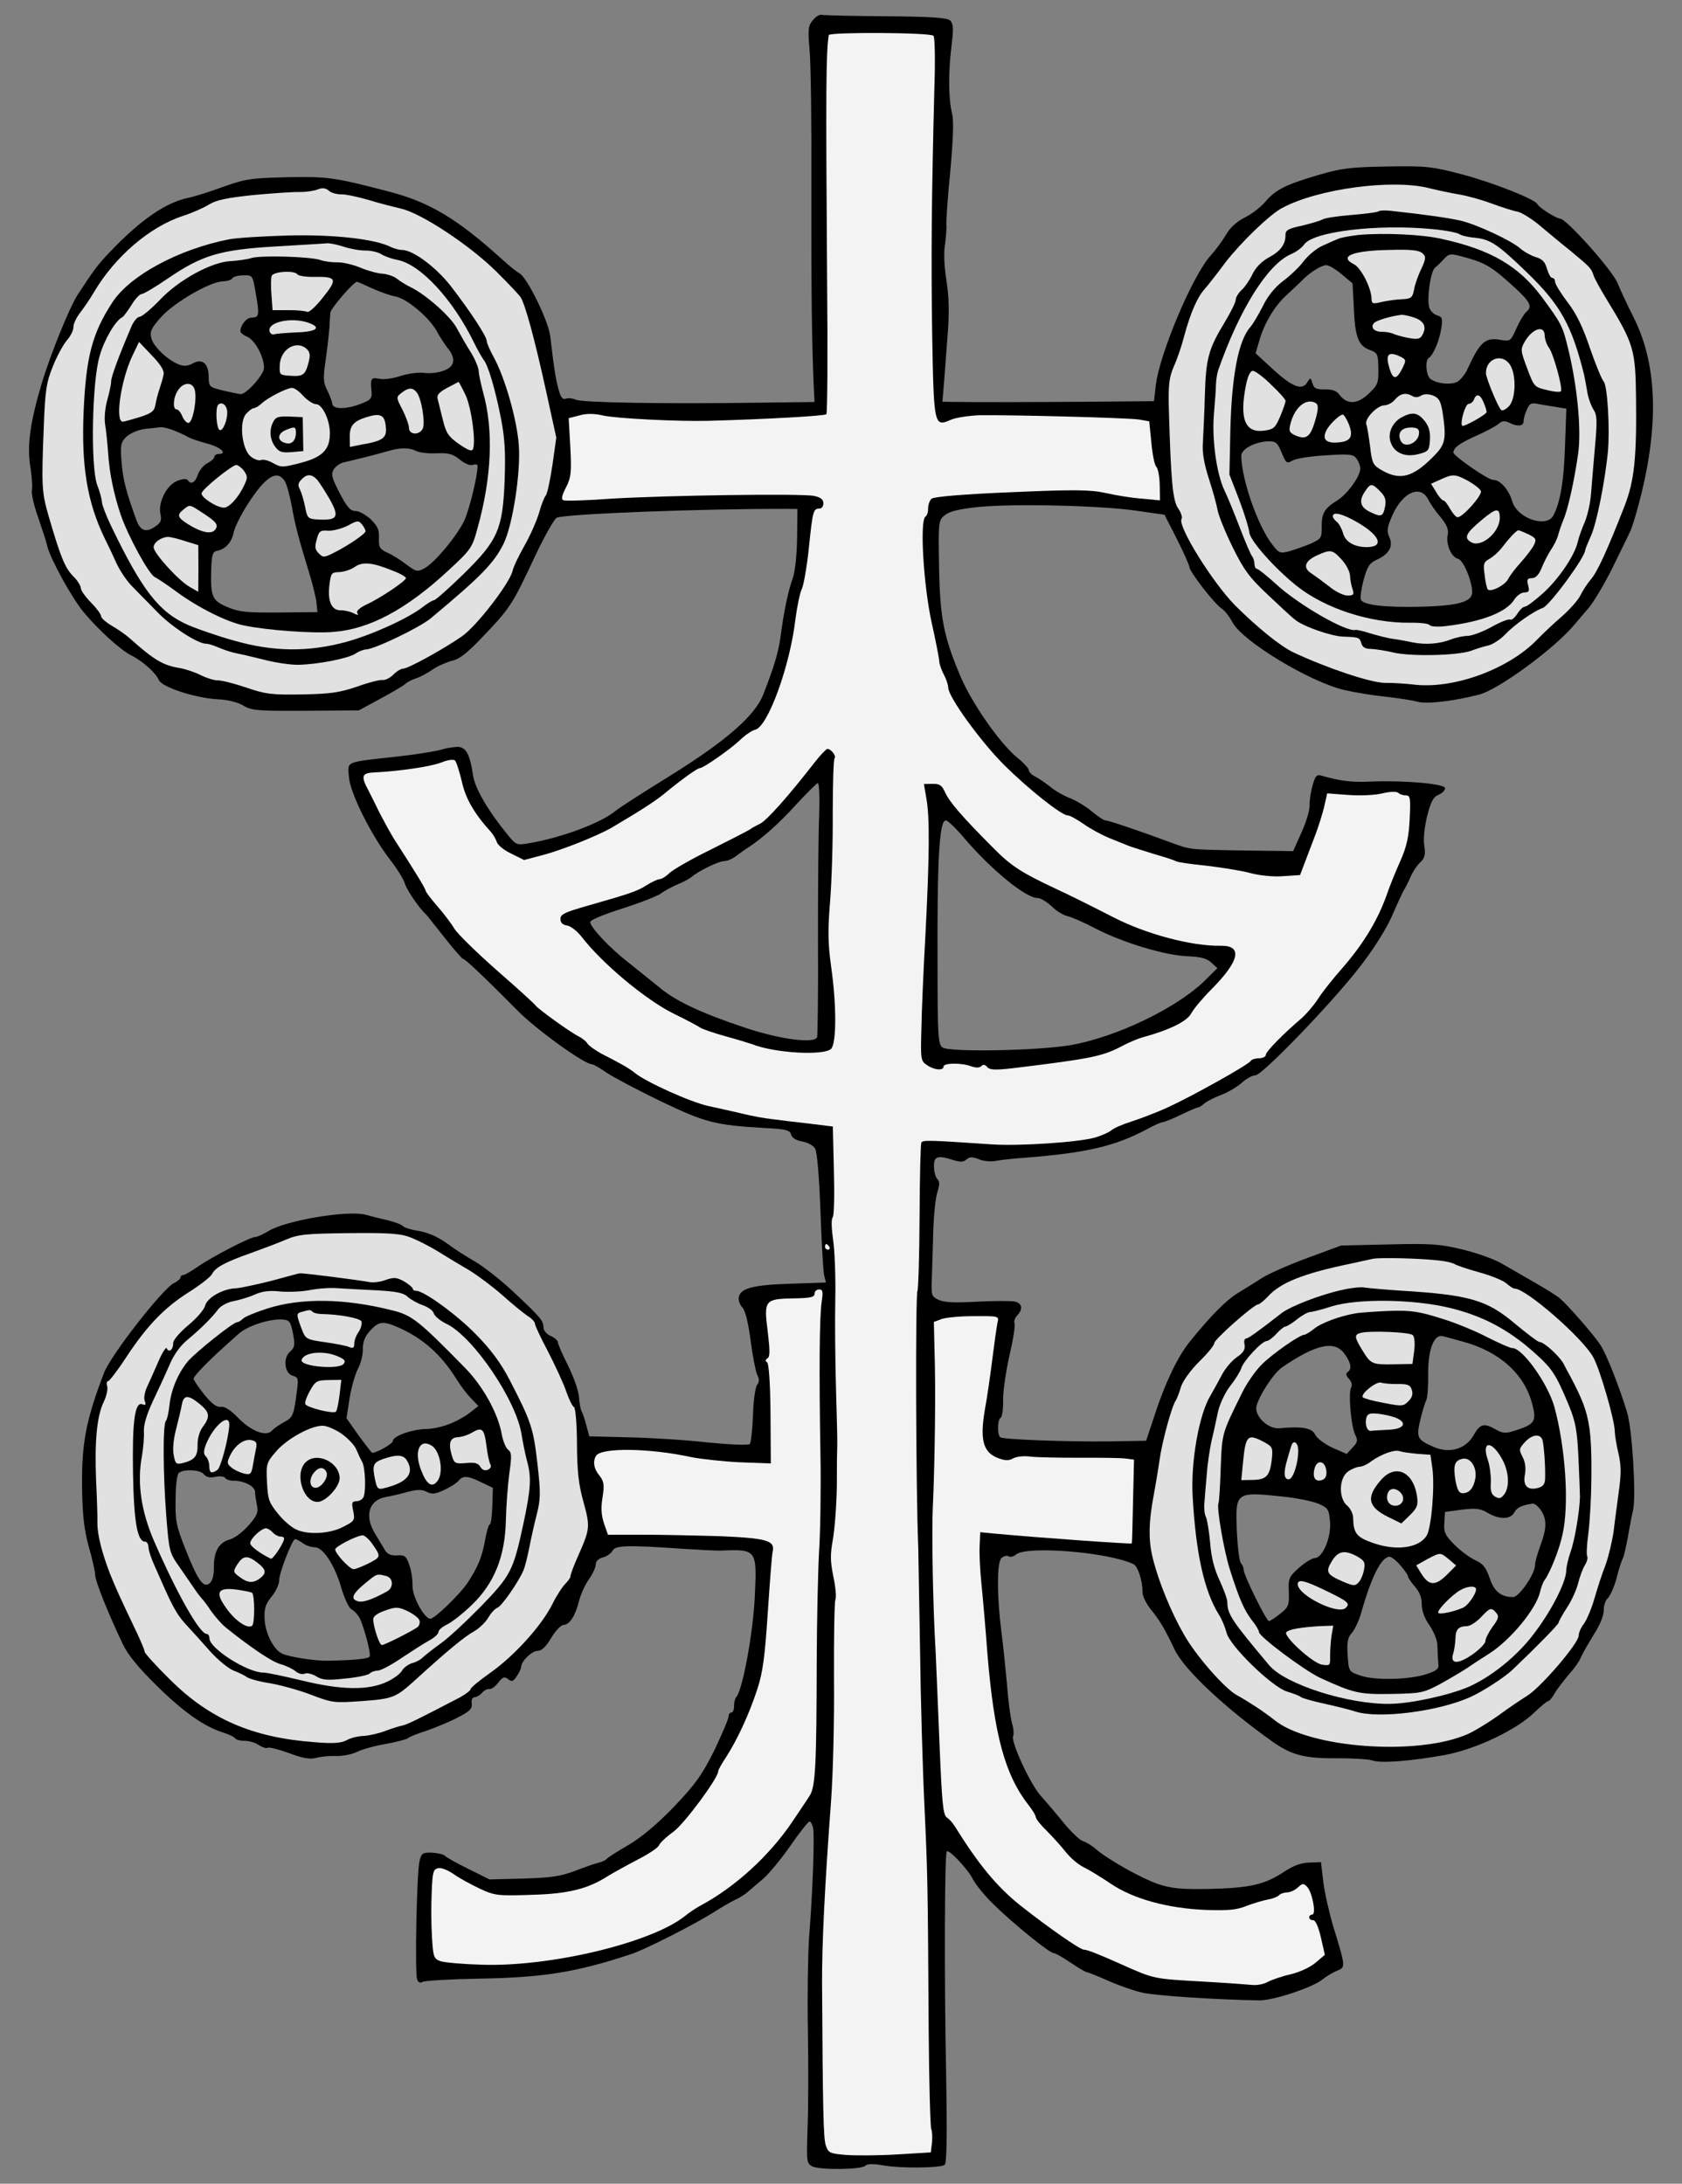 <?xml version="1.0" encoding="UTF-8" standalone="no"?>
<!DOCTYPE svg PUBLIC "-//W3C//DTD SVG 1.1//EN" "http://www.w3.org/Graphics/SVG/1.1/DTD/svg11.dtd">
<svg version="1.1" xmlns:xl="http://www.w3.org/1999/xlink" xmlns="http://www.w3.org/2000/svg" xmlns:dc="http://purl.org/dc/elements/1.1/" viewBox="54 72 256.5 333" width="256.5" height="333">
  <rect x="54" y="72" width="256.5" height="333" fill="#808080" stroke="none"/>
  <defs>
    <clipPath id="artboard_clip_path">
      <path d="M 54 72 L 310.5 72 L 310.5 353.769 L 274.985 405 L 54 405 Z"/>
    </clipPath>
  </defs>
  <g id="Carriage_Frame_(3)" stroke-dasharray="none" stroke="none" fill="none" stroke-opacity="1" fill-opacity="1">
    <title>Carriage Frame (3)</title>
    <g id="Carriage_Frame_(3)_Art" clip-path="url(#artboard_clip_path)">
      <title>Art</title>
      <g id="Group_53">
        <g id="Graphic_138">
          <path d="M 177.974 75.061 C 177.255 75.893 177.178 76.456 177.447 79.471 C 177.652 81.366 177.775 90.855 177.729 100.606 C 177.709 116.742 177.785 123.601 178.083 130.757 L 178.214 133.3 L 169.587 133.408 C 155.483 133.611 142.665 133.403 141.794 132.944 C 141.316 132.736 140.668 132.661 140.282 132.798 C 139.81 132.978 139.502 132.595 139.179 131.393 C 138.764 129.847 138.525 128.557 137.916 123.304 C 137.66 120.979 134.394 114.306 133.218 113.679 C 132.826 113.47 131.645 112.542 130.592 111.568 C 123.623 105.261 119.438 102.789 113.154 101.173 C 104.919 99.03 104.011 98.916 97.8 99.025 C 92.237 99.165 91.462 99.265 87.904 100.535 C 85.803 101.305 83.443 102.036 82.669 102.179 C 79.273 102.886 75.393 105.542 70.733 110.455 C 68.954 112.298 68.279 113.216 65.8 117.013 C 64.582 118.932 61.811 125.754 60.423 130.265 C 58.629 136.251 58.088 139.884 58.619 143.11 C 58.863 144.703 58.978 146.383 58.857 146.817 C 58.778 147.249 59.154 149.055 59.789 150.813 C 60.381 152.571 61.062 154.544 61.204 155.275 C 61.714 157.294 64.967 163.191 66.729 165.317 C 68.933 167.997 72.484 171.214 74.05 171.963 C 75.748 172.796 77.764 174.616 78.214 175.687 C 78.665 176.801 83.915 178.478 87.239 178.636 C 88.664 178.697 90.18 179.059 91.052 179.561 C 92.317 180.359 93.267 180.429 100.601 180.387 L 108.711 180.332 L 111.916 178.593 C 113.669 177.656 115.42 176.634 115.76 176.326 C 116.1 176.018 116.869 175.616 117.47 175.433 C 118.071 175.25 119.225 174.626 120.034 174.051 C 120.845 173.519 122.215 172.934 122.989 172.748 C 124.063 172.514 125.34 171.499 127.458 169.262 C 131.822 164.699 132.115 164.219 135.318 157.39 C 136.898 153.997 138.53 151.078 138.916 150.942 C 140.373 150.355 161.111 149.562 174.011 149.596 L 175.608 149.611 L 175.555 154.012 C 175.515 156.645 175.256 159.152 174.886 160.193 C 174.186 162.104 173.51 165.352 173.016 169.2 C 172.71 171.449 171.977 173.921 170.364 177.961 C 169.084 181.219 164.578 185.094 155.914 190.466 C 151.816 192.997 148.318 195.258 147.808 195.698 C 145.639 197.505 139.553 199.769 134.649 200.588 C 132.799 200.922 132.668 200.838 131.39 199.264 C 128.436 195.648 126.435 192.232 126.142 190.252 C 125.652 186.939 125.03 185.871 123.736 185.894 C 123.132 185.904 121.97 186.097 121.241 186.326 C 120.468 186.555 117.543 187.037 114.787 187.344 C 106.434 188.267 107.034 188.04 107.204 190.41 C 107.333 192.824 110.552 199.282 113.465 203.071 C 114.525 204.433 115.545 206.055 115.729 206.699 C 115.961 207.601 117.909 210.501 118.961 211.431 C 119.093 211.559 120.328 213.133 121.784 214.963 C 123.196 216.75 124.473 218.238 124.645 218.235 C 124.947 218.23 127.887 221.026 132.893 226.073 C 135.661 228.915 143.132 234.307 144.254 234.287 C 144.469 234.284 145.515 234.869 146.52 235.585 C 147.524 236.258 151.225 238.221 154.75 239.928 C 161.537 243.175 163.054 243.58 170.611 244.009 C 173.85 244.168 174.457 244.33 174.641 245.017 C 174.78 245.533 175.433 245.91 176.342 246.066 C 177.208 246.224 178.036 246.684 178.303 247.154 C 178.614 247.666 178.942 251.673 179.117 256.717 C 179.286 261.46 179.535 265.856 179.675 266.458 L 179.953 267.575 L 174.477 267.757 C 168.786 267.942 166.896 268.45 166.662 269.835 C 166.583 270.267 166.81 270.954 167.206 271.378 C 167.645 271.802 168.109 273.692 168.458 276.361 C 168.758 278.729 169.231 281.093 169.456 281.607 C 169.813 282.291 169.82 282.722 169.44 283.204 C 169.188 283.553 168.879 285.629 168.831 287.831 C 168.74 290.032 168.516 292.021 168.346 292.196 C 168.134 292.416 165.285 292.293 161.957 291.963 C 158.671 291.589 153.23 291.252 149.906 291.181 L 143.864 291.027 L 143.402 289.31 C 143.17 288.365 142.808 287.379 142.674 287.165 C 142.541 286.909 142.351 285.963 142.292 285.015 C 142.232 284.067 141.461 281.923 140.612 280.212 C 139.763 278.544 139.088 276.96 139.083 276.701 C 139.079 276.442 138.596 275.976 137.988 275.728 C 137.38 275.48 136.895 274.884 136.887 274.453 C 136.868 273.375 136.428 272.865 132.261 268.968 C 130.331 267.147 127.663 265.079 126.356 264.325 C 125.048 263.572 123.26 262.438 122.385 261.763 C 120.637 260.499 119.203 259.877 117.083 259.569 C 116.347 259.409 115.609 259.163 115.477 258.993 C 115.344 258.78 114.388 258.408 113.305 258.125 C 112.222 257.885 110.619 257.481 109.751 257.238 C 107.064 256.508 97.557 258.098 94.911 259.74 C 94.1 260.229 93.201 260.633 92.899 260.638 C 92.122 260.652 86.35 263.643 84.176 265.148 C 83.153 265.856 82.171 266.434 81.912 266.439 C 81.696 266.442 81.527 266.618 81.53 266.79 C 81.534 267.006 81.066 267.403 80.51 267.671 C 78.841 268.477 70.908 278.625 69.876 281.317 C 67.07 288.614 66.4 292.25 66.522 299.28 C 66.59 303.162 66.843 305.315 67.535 307.848 C 68.085 309.737 68.508 311.671 68.517 312.189 C 68.533 313.137 70.473 317.979 72.712 322.685 C 73.474 324.312 75.105 326.311 77.914 329.066 C 82.041 333.136 85.142 335.282 88.092 336.223 C 88.916 336.467 89.743 336.884 89.876 337.098 C 90.052 337.31 90.659 337.472 91.306 337.461 C 91.953 337.45 92.95 337.734 93.474 338.113 C 93.998 338.449 94.606 338.655 94.819 338.521 C 94.989 338.389 96.462 338.752 98.069 339.328 C 100.11 340.112 101.278 340.307 102.137 340.076 C 102.781 339.892 104.116 339.74 105.109 339.765 C 106.102 339.834 107.564 339.55 108.335 339.192 C 109.104 338.79 111.079 338.238 112.757 337.949 C 114.391 337.662 115.937 337.247 116.193 337.07 C 116.405 336.85 117.69 336.353 118.977 335.943 C 120.264 335.489 122.406 334.632 123.689 333.962 C 125.613 332.979 126.037 332.584 125.937 331.766 C 125.841 331.206 126.05 330.815 126.395 330.808 C 126.697 330.803 127.209 330.492 127.505 330.142 C 127.801 329.792 128.271 329.525 128.573 329.562 C 128.877 329.643 129.516 329.201 129.98 328.589 C 130.655 327.714 130.912 327.623 131.48 328.045 C 132.049 328.509 132.264 328.419 132.81 327.59 C 133.189 327.066 133.48 326.414 133.475 326.155 C 133.503 325.291 135.116 323.753 135.978 323.738 C 136.625 323.727 137.262 323.112 138.058 321.76 C 138.687 320.714 139.534 319.793 139.922 319.787 C 140.871 319.77 141.752 318.374 142.316 316.078 C 142.558 315.124 143.223 313.646 143.812 312.816 C 144.402 311.986 144.859 310.985 144.852 310.554 C 144.843 310.08 145.268 309.684 145.912 309.5 C 146.513 309.36 147.195 308.874 147.404 308.482 C 147.821 307.655 149.502 307.582 157.969 308.168 C 160.603 308.338 163.194 308.465 163.798 308.455 C 169.446 308.227 169.446 308.227 169.099 315.567 C 168.81 321.267 167.231 329.664 166.301 330.759 C 166.089 330.978 165.927 331.585 165.937 332.146 C 165.947 332.707 165.782 333.141 165.523 333.146 C 165.308 333.149 165.096 333.412 165.102 333.757 C 165.108 334.102 164.113 336.406 162.948 338.885 C 161.072 342.628 160.104 344.026 156.842 347.448 C 154.257 350.125 151.919 352.107 149.827 353.352 C 148.118 354.331 146.625 355.306 146.499 355.481 C 146.372 355.655 145.816 355.924 145.214 356.064 C 144.613 356.204 142.984 356.793 141.57 357.336 C 139.512 358.105 138.006 358.347 133.823 358.463 L 128.649 358.596 L 125.384 356.971 C 123.6 356.096 121.988 355.175 121.856 355.005 C 121.722 354.791 120.856 354.591 119.949 354.52 C 118.438 354.46 118.267 354.593 117.986 355.763 C 117.54 357.41 117.25 372.903 117.611 373.846 C 117.792 374.318 118.096 374.442 118.437 374.22 C 118.736 374.042 122.572 373.803 126.971 373.726 C 136.891 373.553 141.796 372.777 150.203 369.998 C 152.263 369.358 160.217 365.294 162.819 363.609 C 164.014 362.854 165.466 362.009 166.108 361.696 C 166.75 361.426 167.604 360.893 168.028 360.498 C 168.454 360.145 169.516 359.221 170.409 358.472 C 171.259 357.723 173.161 355.447 174.549 353.438 C 175.938 351.429 177.246 349.767 177.462 349.763 C 177.634 349.76 177.901 350.23 177.998 350.789 C 178.233 351.95 177.949 360.368 177.382 367.453 C 177.21 369.958 177.105 376.259 177.196 381.478 C 177.287 386.697 177.275 393.427 177.154 396.406 C 176.987 401.629 176.991 401.888 177.862 402.348 C 178.994 402.932 185.378 402.863 185.971 402.249 C 186.268 401.942 187.174 401.926 188.688 402.202 C 191.372 402.673 197.367 402.611 198.049 402.125 C 198.39 401.903 198.448 397.803 198.274 387.797 C 197.992 374.126 198.04 354.624 198.38 354.316 C 198.719 353.965 201.62 357.064 202.336 358.518 C 202.782 359.373 204.149 361.075 205.422 362.304 C 208.32 365.187 214.053 369.833 214.656 369.822 C 214.915 369.818 216.092 370.488 217.27 371.287 C 218.449 372.086 219.583 372.757 219.755 372.753 C 219.928 372.75 221.362 373.329 222.97 374.035 C 224.536 374.741 226.88 375.563 228.136 375.843 C 230.043 376.327 239.588 376.937 246.061 377.04 C 248.218 377.046 254.138 375.087 255.67 373.852 C 256.265 373.367 257.247 372.789 257.89 372.519 C 259.218 371.978 259.218 371.978 257.342 365.842 C 256.7 363.696 255.999 360.602 255.798 358.966 L 255.443 355.952 L 253.676 356.026 C 252.425 356.048 251.225 356.5 249.817 357.431 C 246.875 359.38 244.64 359.894 238.473 360.045 C 233.988 360.123 232.648 359.974 230.522 359.277 C 227.873 358.331 222.993 355.569 221.11 353.963 C 220.496 353.412 219.625 352.91 219.147 352.746 C 218.67 352.625 217.398 351.396 216.296 350.077 C 215.194 348.716 213.608 346.845 212.772 345.911 C 211.145 344.17 208.051 337.451 208.513 336.709 C 208.638 336.492 208.579 335.543 208.305 334.685 C 208.074 333.783 207.725 331.115 207.554 328.745 C 207.34 326.376 206.977 322.887 206.729 320.993 C 206.028 315.483 205.98 310.221 206.745 309.56 C 207.085 309.295 207.557 309.158 207.819 309.326 C 208.081 309.494 208.596 309.355 208.936 309.047 C 210.552 307.682 222.951 308.673 226.823 310.504 C 227.518 310.794 228.248 313.068 228.235 314.794 C 228.202 315.355 228.783 316.51 229.445 317.361 C 230.811 319.02 231.611 320.343 233.134 323.552 C 234.567 326.591 240.796 332.436 248.091 337.615 C 250.974 339.635 252.968 340.161 257.885 340.119 C 260.301 340.12 262.719 340.25 263.284 340.456 C 264.543 340.909 269.11 340.57 274.357 339.616 C 279.173 338.712 285.42 335.712 288.091 333.034 C 289.025 332.155 289.918 331.406 290.09 331.403 C 290.263 331.4 290.728 330.874 291.104 330.177 C 291.481 329.523 292.452 328.298 293.213 327.379 C 294.017 326.502 294.902 325.279 295.149 324.584 C 295.439 323.932 296.362 322.406 297.116 321.141 C 297.999 319.788 298.577 318.312 298.564 317.578 C 298.551 316.845 298.839 316.02 299.179 315.712 C 299.518 315.404 300.142 314.056 300.507 312.712 C 300.829 311.369 301.279 309.981 301.488 309.632 C 301.655 309.284 301.974 307.812 302.251 306.383 C 302.485 304.955 302.841 303.094 303.043 302.271 C 303.522 300.105 302.914 289.977 302.136 287.402 C 301.036 283.711 298.959 278.44 298.073 277.119 C 297.054 275.54 293.092 271.036 291.91 270.021 C 291.428 269.598 289.683 268.507 287.983 267.544 C 286.327 266.581 284.061 265.283 282.971 264.655 C 281.882 264.027 279.277 263.08 277.111 262.557 C 273.687 261.711 272.305 261.605 265.836 261.761 L 258.505 261.933 L 253.49 263.789 C 250.746 264.786 247.578 266.179 246.511 266.844 C 245.401 267.554 243.694 268.619 242.67 269.241 C 240.962 270.306 238.63 272.634 235.421 276.616 C 233.605 278.848 231.648 282.937 230.093 287.753 L 228.781 291.702 L 223.002 291.803 C 216.704 291.87 207.163 291.519 206.553 291.184 C 206.074 290.891 206.075 288.518 206.588 288.207 C 206.844 288.073 206.995 286.819 206.972 285.482 C 206.948 284.145 207.412 281.074 207.932 278.735 C 208.495 276.352 208.845 274.146 208.709 273.803 C 208.575 273.504 208.78 272.939 209.119 272.588 C 210.052 271.623 209.863 270.72 208.781 270.48 C 208.218 270.36 205.672 270.362 203.043 270.494 C 199.595 270.683 197.997 270.625 197.127 270.209 C 195.996 269.668 195.994 269.538 196.114 266.516 C 196.17 264.789 196.285 261.509 196.332 259.264 C 196.422 257.019 196.681 254.512 196.969 253.731 C 197.295 252.647 197.33 252.171 196.935 251.79 C 196.672 251.536 196.441 250.677 196.428 249.9 C 196.4 248.305 196.957 248.122 199.387 248.9 C 200.428 249.227 200.903 249.218 201.37 248.822 C 201.88 248.382 202.268 248.375 203.311 248.788 C 204.006 249.078 205.216 249.186 205.99 249 C 206.764 248.857 208.788 248.649 210.425 248.534 C 219.602 247.813 224.028 246.787 228.816 244.244 C 229.927 243.621 231.04 243.127 231.298 243.122 C 231.514 243.119 232.8 242.622 234.083 241.995 C 235.366 241.369 236.523 240.874 236.695 240.871 C 236.868 240.868 237.294 240.602 237.634 240.294 C 238.016 239.942 239.171 239.361 240.243 238.954 C 241.314 238.547 242.723 237.703 243.403 237.087 C 244.082 236.471 244.98 235.981 245.454 235.972 C 246.489 235.954 257.041 225.027 261.345 219.473 C 263.455 216.761 265.386 213.708 266.299 211.621 C 267.128 209.708 267.959 207.882 268.212 207.532 C 268.421 207.183 268.88 206.269 269.17 205.574 C 269.502 204.835 270.133 203.918 270.6 203.478 C 271.28 202.862 271.399 202.299 271.203 200.965 C 271.014 199.976 271.239 198.074 271.642 196.428 C 272.207 194.217 272.584 193.52 273.355 193.205 C 273.911 192.98 274.378 192.497 274.372 192.195 C 274.36 191.505 268.009 190.969 262.922 191.187 C 260.206 191.321 258.347 191.094 255.529 190.28 C 254.792 190.078 254.58 190.297 254.173 191.728 C 253.888 192.682 253.696 194.066 253.71 194.842 C 253.723 195.619 253.152 197.484 252.445 199.006 L 251.199 201.789 L 243.993 201.699 C 235.232 201.55 235.578 201.587 232.669 200.516 C 227.545 198.621 223.031 197.103 222.6 197.111 C 222.341 197.115 221.468 196.527 220.593 195.809 C 219.76 195.09 218.277 194.166 217.278 193.752 C 216.279 193.382 214.885 192.586 214.184 191.994 C 213.44 191.403 212.436 190.731 211.913 190.438 C 211.348 190.189 210.909 189.722 210.904 189.463 C 210.9 189.204 210.107 188.312 209.145 187.552 C 206.431 185.313 202.227 179.26 200.472 175.149 C 197.907 169.067 197.341 166.273 197.203 158.38 C 197.081 151.393 197.123 151.306 198.144 150.512 C 198.911 149.937 200.329 149.611 203.3 149.3 C 208.943 148.77 222.021 149.103 227.255 149.874 L 231.58 150.489 L 233.501 154.252 C 234.529 156.305 235.382 158.232 235.387 158.49 C 235.399 159.18 239.194 164.076 240.285 164.79 C 240.765 165.084 241.516 166.063 241.962 166.918 C 243.523 169.824 253.813 176.03 259.054 177.233 C 260.614 177.594 263.469 178.062 265.328 178.245 C 267.23 178.471 269.392 178.778 270.216 179.023 C 271.69 179.385 275.651 178.928 279.602 177.91 C 282.565 177.124 291.128 170.849 294.127 167.215 C 294.55 166.733 295.522 165.552 296.368 164.588 C 297.17 163.581 298.847 160.748 300.054 158.268 C 301.262 155.787 302.429 153.437 302.595 153.046 C 302.804 152.654 303.335 150.962 303.781 149.315 C 307.025 137.437 306.816 127.906 303.237 120.634 C 302.21 118.624 301.089 116.185 300.683 115.2 C 299.915 113.228 292.875 105.37 291.926 105.343 C 291.278 105.311 288.66 103.631 288.435 103.118 C 288.121 102.39 281.735 99.869 277.053 98.614 C 272.416 97.4 271.594 97.285 265.599 97.39 C 259.906 97.489 258.614 97.641 255.008 98.696 C 250.03 100.164 248.49 100.924 246.884 102.851 C 246.207 103.639 244.802 104.699 243.775 105.191 C 242.578 105.816 241.559 106.74 240.973 107.786 C 240.428 108.701 239.375 110.143 238.613 110.976 C 235.861 114.001 230.765 126.084 230.244 130.839 L 229.983 133.173 L 220.062 133.26 C 211.391 133.325 203.065 133.341 198.965 133.283 L 197.714 133.262 L 197.964 130.324 C 198.066 128.726 198.353 125.399 198.525 122.893 C 198.77 119.653 198.731 117.368 198.342 114.872 C 198.002 112.721 197.879 110.609 198.115 109.267 C 198.267 108.1 198.373 106.761 198.321 106.287 C 198.27 105.813 198.508 102.142 198.913 98.166 C 199.346 93.326 199.468 90.39 199.19 89.316 C 198.634 87.126 198.606 83.071 199.097 79.05 C 199.438 76.326 199.383 75.637 198.899 75.127 C 198.417 74.704 196.084 74.529 189.008 74.48 C 183.917 74.44 179.557 74.343 179.297 74.261 C 178.994 74.18 178.396 74.536 177.974 75.061 Z M 178.924 196.234 L 178.924 196.234 C 178.798 198.911 178.732 207.498 178.74 215.35 C 178.79 223.158 178.691 229.846 178.61 230.15 C 178.24 231.192 172.964 230.507 167.583 228.703 C 160.943 226.489 156.942 224.618 154.533 222.546 C 153.439 221.659 151.338 219.97 149.851 218.788 C 147.008 216.594 144.019 213.41 144.004 212.591 C 143.999 212.289 146.227 211.387 148.973 210.519 C 151.676 209.652 154.333 208.614 154.843 208.217 C 155.354 207.819 156.466 207.239 157.279 206.88 C 158.093 206.564 159.076 206.029 159.417 205.764 C 160.522 204.795 163.602 203.318 164.465 203.303 C 164.939 203.295 165.753 202.935 166.306 202.494 C 166.86 202.096 167.626 201.522 168.011 201.3 C 170.357 199.749 172.82 197.548 175.402 194.699 C 177.054 192.901 178.538 191.452 178.71 191.406 C 178.926 191.402 179.007 193.601 178.924 196.234 Z M 200.944 199.689 L 200.944 199.689 C 205.129 204.621 210.468 208.971 212.236 208.941 C 212.668 208.933 213.627 209.52 214.372 210.198 C 215.075 210.919 216.209 211.589 216.815 211.708 C 217.465 211.869 219.378 212.699 221.032 213.576 C 225.125 215.705 231.674 217.704 235.085 217.817 C 237.157 217.911 238.067 218.154 238.726 218.789 L 239.647 219.636 L 237.738 221.525 C 233.497 225.697 224.213 230.174 217.244 231.374 C 212.212 232.238 198.669 232.475 197.706 231.715 C 197.05 231.209 196.983 229.829 196.974 219.432 C 196.904 203.039 197.232 197.122 198.224 197.105 C 198.526 197.1 199.755 198.286 200.944 199.689 Z M 93.02 116.84 L 93.02 116.84 C 93.595 120.109 93.514 120.412 92.35 120.432 C 91.573 120.446 90.645 121.627 90.661 122.533 C 90.664 122.748 91.146 123.128 91.754 123.377 C 92.928 123.917 94.311 126.524 94.253 128.122 C 94.228 129.158 91.604 132.094 90.698 132.11 C 90.396 132.072 89.227 131.834 88.014 131.553 C 85.891 131.029 85.847 130.987 85.819 129.391 C 85.783 127.364 84.821 126.604 83.326 127.45 C 82.599 127.851 81.996 127.861 81.257 127.572 C 79.519 126.869 77.413 124.878 77.089 123.589 C 76.813 122.602 77.019 122.081 78.585 120.328 C 80.617 118.092 86.041 114.934 88.025 114.899 C 88.672 114.888 89.315 114.661 89.441 114.443 C 89.566 114.182 90.339 113.996 91.115 113.982 C 92.539 113.958 92.539 113.958 93.02 116.84 Z M 110.737 115.97 L 110.737 115.97 C 111.867 116.468 113.431 117.044 114.253 117.203 C 115.984 117.474 119.399 120.349 120.601 122.485 C 121.048 123.34 121.801 124.492 122.242 125.045 C 123.609 126.703 123.372 127.959 121.57 128.551 C 120.756 128.867 119.42 128.977 118.685 128.86 C 117.906 128.744 116.356 128.944 115.155 129.31 C 113.997 129.719 112.491 129.917 111.841 129.756 C 110.542 129.52 110.459 129.694 110.668 131.804 C 110.73 132.839 110.475 133.059 108.588 133.739 C 106.444 134.467 104.673 134.368 104.658 133.506 C 104.654 133.29 104.336 132.39 103.934 131.577 C 103.264 130.294 103.255 129.734 103.678 126.792 C 103.948 124.976 104.169 122.772 104.241 121.951 C 104.269 121.13 104.338 120.137 104.374 119.705 C 104.406 119.057 107.916 114.984 108.433 114.974 C 108.562 114.972 109.606 115.429 110.737 115.97 Z M 80.614 137.679 L 80.614 137.679 C 81.439 138.01 82.396 138.467 82.745 138.677 C 83.094 138.887 84.352 139.296 85.523 139.621 C 87.603 140.145 88.786 141.203 87.363 141.228 C 86.975 141.235 86.677 141.456 86.68 141.672 C 86.685 141.93 86.217 142.327 85.619 142.639 C 85.062 142.908 84.429 143.695 84.182 144.347 C 83.772 145.605 83.131 145.962 82.644 145.237 C 82.51 144.98 81.906 144.991 81.092 145.307 C 79.463 145.896 78.086 148.552 78.462 150.357 C 78.695 151.346 78.529 151.737 77.633 152.313 C 76.312 153.242 75.444 152.955 74.857 151.456 C 73.271 147.083 72.764 145.236 72.545 142.565 C 72.324 139.808 72.405 139.462 73.295 138.583 C 73.89 138.055 75.046 137.56 76.036 137.414 C 76.983 137.311 78.06 137.206 78.447 137.156 C 78.835 137.106 79.831 137.347 80.614 137.679 Z M 117.425 140.747 L 117.425 140.747 C 117.948 141.039 119.374 141.187 120.581 141.123 C 122.392 141.048 123.042 141.209 124.136 142.096 C 124.924 142.73 125.749 143.06 126.134 142.881 C 126.52 142.745 126.824 142.826 126.827 143.042 C 126.853 144.508 125.524 149.924 124.774 151.447 C 123.608 153.84 120.269 157.825 118.773 158.627 C 117.662 159.251 117.489 159.211 115.959 158.073 C 115.084 157.398 113.775 156.558 113.037 156.268 C 111.906 155.727 111.728 155.428 111.79 154.047 C 111.854 152.794 111.586 152.238 110.532 151.178 C 109.787 150.501 108.741 149.915 108.223 149.924 C 107.447 149.938 106.919 149.343 105.803 147.205 C 104.597 144.853 104.459 144.338 104.877 143.597 C 105.171 143.118 105.895 142.587 106.497 142.49 C 108.345 142.07 111.824 141.19 113.198 140.777 C 115.087 140.227 116.381 140.247 117.425 140.747 Z M 97.4 145.324 L 97.4 145.324 C 97.711 145.793 98.171 147.468 98.457 149.016 C 98.984 152.027 99.63 154.432 101.139 159.324 C 101.642 160.954 102.153 163.016 102.254 163.834 L 102.409 165.341 L 96.586 165.4 C 91.668 165.443 90.459 165.334 88.72 164.588 C 86.33 163.594 86.103 162.994 86.205 158.937 C 86.292 156.52 86.415 156.129 87.146 155.987 C 88.435 155.706 89.366 154.654 89.642 153.139 C 89.801 152.403 90.76 150.445 91.81 148.83 C 94.498 144.641 96.248 143.575 97.4 145.324 Z M 277.88 111.37 L 277.88 111.37 C 280.568 112.142 281.659 112.814 284.815 115.692 C 287.446 118.106 287.716 118.748 286.738 119.585 C 286.398 119.893 285.727 120.983 285.229 122.113 C 284.399 123.983 284.314 124.071 282.886 123.837 C 280.506 123.404 279.699 124.108 277.787 128.283 C 277.455 129.066 276.736 129.898 276.267 130.208 C 275.284 130.743 273.08 130.523 272.118 129.763 C 271.461 129.214 271.292 126.973 271.89 126.574 C 272.573 126.174 273.525 123.871 273.795 122.054 C 274.028 120.583 273.938 120.326 273.157 120.081 C 272.68 119.96 272.153 119.451 271.972 118.937 C 271.56 117.606 272.135 113.454 272.815 112.839 C 273.198 112.53 273.792 111.959 274.172 111.521 C 275.019 110.6 275.192 110.597 277.88 111.37 Z M 258.551 113.778 L 260.258 115.215 L 260.451 118.836 C 260.616 123.363 261.158 124.734 262.851 125.351 C 264.067 125.805 264.156 125.933 264.196 128.219 C 264.234 130.418 264.11 130.722 262.709 132.041 C 261.012 133.667 259.417 133.738 258.268 132.205 C 257.87 131.608 257.175 131.361 256.054 131.381 C 254.717 131.404 254.369 131.238 254.139 130.422 C 253.865 129.564 253.822 129.565 253.402 130.219 C 252.649 131.613 251.173 131.078 248.28 128.453 L 245.474 125.871 L 246.003 124.092 C 246.691 121.492 248.284 118.789 250.067 117.119 C 250.916 116.327 252.02 115.316 252.486 114.833 C 253.715 113.56 255.422 112.495 256.197 112.438 C 256.585 112.388 257.631 113.017 258.551 113.778 Z M 291.435 134.085 L 292.863 134.319 L 292.66 139.974 C 292.494 145.327 291.947 148.572 290.903 150.575 C 289.903 152.577 285.39 151.103 284.61 148.442 C 284.06 146.596 282.741 145.152 281.663 145.171 C 280.929 145.184 275.645 141.523 275.636 141.005 C 275.666 140.271 276.561 139.608 279.043 138.486 C 280.585 137.812 282.166 136.965 282.549 136.613 C 283.059 136.173 283.446 136.123 284.142 136.456 C 285.361 137.082 286.352 137.021 286.339 136.245 C 286.333 135.9 286.535 135.12 286.826 134.511 C 287.24 133.511 287.497 133.377 288.623 133.617 C 289.358 133.733 290.613 133.97 291.435 134.085 Z M 249.449 141.031 L 249.449 141.031 C 250.124 142.658 250.212 142.743 251.152 142.209 C 251.707 141.897 253.988 141.555 256.229 141.43 C 259.719 141.197 260.368 141.272 260.854 141.91 C 261.163 142.336 261.434 143.022 261.441 143.41 C 261.462 144.618 259.481 147.327 257.945 148.303 C 255.982 149.502 255.521 150.287 255.556 152.314 C 255.585 153.996 255.459 154.171 254.004 154.843 C 253.105 155.247 251.647 155.747 250.746 156.022 C 249.243 156.436 249.07 156.396 248.054 155.077 C 245.849 152.311 243.352 145.193 243.288 141.527 C 243.27 140.491 245.321 139.377 247.391 139.298 C 248.555 139.277 248.818 139.489 249.449 141.031 Z M 271.836 148.233 L 271.836 148.233 C 272.105 148.789 272.946 150.026 273.694 150.876 C 274.664 152.067 274.936 152.795 274.776 153.532 C 274.456 154.961 275.311 156.974 276.35 157.214 C 277.304 157.457 278.842 161.572 278.431 162.744 C 278.02 163.872 275.872 164.385 270.869 164.515 C 265.263 164.656 261.848 164.284 261.531 163.427 C 261.397 163.127 261.589 161.786 261.953 160.399 C 262.521 158.362 262.857 157.838 263.971 157.344 C 265.854 156.492 266.523 155.272 265.851 153.86 C 265.447 152.961 265.524 152.442 266.354 150.529 C 267.932 147.007 270.673 145.837 271.836 148.233 Z M 276.923 276.539 L 276.923 276.539 C 282.601 278.036 286.457 281.463 287.66 286.101 C 288.354 288.764 288.059 289.201 285.013 290.16 C 283.64 290.615 283.165 290.581 282.12 289.995 C 280.332 288.947 279.688 289.131 278.768 290.787 C 277.555 292.965 275.109 293.698 272.675 292.662 C 270.11 291.542 269.932 291.243 270.616 288.427 C 270.938 287.084 271.346 285.782 271.514 285.477 C 271.682 285.216 271.823 283.444 271.789 281.503 C 271.766 277.707 272.718 275.361 274.062 275.769 C 274.452 275.848 275.753 276.214 276.923 276.539 Z M 259.008 278.404 L 259.008 278.404 C 260.024 279.767 260.215 280.799 259.489 281.243 C 259.191 281.464 259.283 281.808 259.723 282.275 C 260.119 282.699 260.257 283.215 260.047 283.563 C 259.586 284.305 260.023 289.604 260.692 290.843 C 261.095 291.656 261.014 291.96 260.251 292.749 L 259.362 293.714 L 257.188 292.76 C 256.014 292.219 254.833 291.334 254.565 290.778 C 254.072 289.751 252.601 289.475 249.155 289.794 C 247.432 289.996 245.283 287.963 245.602 286.447 C 246.004 284.801 248.231 281.397 249.51 280.512 C 254.669 276.97 257.506 276.36 259.008 278.404 Z M 249.725 300.224 L 249.725 300.224 C 251.843 300.446 254.311 300.964 255.137 301.338 C 256.529 301.961 256.662 302.174 256.824 304.026 C 257.038 306.396 255.712 309.568 254.505 309.589 C 254.117 309.596 253.006 310.263 252.114 311.055 C 250.543 312.463 250.46 312.68 250.539 314.749 C 250.618 316.776 250.494 317.08 249.217 318.094 C 248.451 318.712 247.683 319.2 247.511 319.203 C 247.123 319.21 243.679 312.237 243.665 311.418 C 243.659 311.073 243.478 310.645 243.258 310.39 C 242.996 310.178 242.742 307.983 242.613 305.526 C 242.378 299.49 242.377 299.447 249.725 300.224 Z M 288.978 302.3 L 288.978 302.3 C 289.908 303.665 289.889 305.046 288.9 307.695 C 288.447 308.911 288.082 310.254 288.089 310.642 C 288.112 311.98 285.671 315.517 284.766 315.533 C 282.954 315.564 281.817 314.678 281.178 312.661 C 280.632 311.075 280.19 310.478 279.016 309.938 C 278.19 309.564 276.748 308.511 275.826 307.578 C 274.377 306.136 274.153 305.665 274.257 304.24 L 274.357 302.556 L 276.94 302.208 C 279.049 301.956 279.784 302.029 280.874 302.701 C 282.662 303.748 284.344 303.719 284.929 302.63 C 285.304 301.89 286.031 301.532 287.753 301.286 C 288.055 301.281 288.58 301.703 288.978 302.3 Z M 267.553 310.699 L 267.553 310.699 C 268.17 311.422 268.7 312.146 268.704 312.361 C 268.708 312.577 269.194 313.259 269.767 313.939 C 270.471 314.747 270.832 315.646 270.807 316.639 C 270.824 317.631 271.232 318.789 272.028 319.897 C 272.738 321.006 273.233 322.205 273.206 323.112 C 273.22 323.931 273.283 325.052 273.336 325.612 C 273.48 326.472 273.183 326.736 271.553 327.282 C 268.98 328.147 263.632 328.284 261.418 327.502 C 259.682 326.886 259.682 326.886 259.509 324.386 C 259.388 322.404 259.505 321.712 260.183 320.966 C 260.606 320.484 261.271 319.049 261.596 317.878 C 263.099 312.546 264.64 309.412 265.891 309.391 C 266.193 309.385 266.937 309.976 267.553 310.699 Z M 98.678 275.336 L 98.678 275.336 C 99.01 277.099 98.973 277.444 98.209 278.148 C 97.104 279.116 97.405 281.527 98.704 281.807 C 99.441 282.009 99.532 282.267 99.302 283.91 C 98.81 287.845 98.686 288.149 97.317 288.863 C 96.591 289.264 95.738 289.84 95.442 290.19 C 94.552 291.112 92.294 290.245 90.317 288.209 C 89.174 287.021 88.258 286.433 87.656 286.529 C 87.053 286.626 86.31 286.078 85.164 284.675 C 84.282 283.568 83.529 282.46 83.525 282.244 C 83.519 281.856 85.595 279.706 88.186 277.374 C 88.781 276.846 89.758 275.966 90.395 275.394 C 91.712 274.206 95.015 273.113 96.958 273.208 C 98.124 273.274 98.299 273.444 98.678 275.336 Z M 114.711 274.409 L 114.711 274.409 C 118.493 276.068 121.298 278.565 123.651 282.363 C 124.228 283.302 125.199 284.58 125.815 285.216 L 126.957 286.404 L 125.723 287.375 C 123.721 288.877 121.15 289.871 118.907 289.91 C 116.665 289.992 113.879 291.033 113.892 291.766 C 113.899 292.155 111.464 293.534 110.774 293.547 C 110.687 293.548 109.76 292.356 108.7 290.908 L 106.842 288.265 L 107.306 285.237 C 107.58 283.593 108.148 281.555 108.566 280.772 C 109.026 279.944 109.348 278.601 109.333 277.738 C 109.313 276.617 109.644 275.791 110.448 274.914 C 111.76 273.468 112.45 273.413 114.711 274.409 Z M 85.074 296.799 L 85.074 296.799 C 85.47 297.267 86.033 297.387 86.85 297.2 C 87.494 297.059 88.143 297.134 88.319 297.347 C 88.453 297.603 89.061 297.808 89.621 297.799 C 91.174 297.772 92.872 298.648 92.886 299.467 C 92.894 299.899 93.039 300.802 93.181 301.533 C 93.416 302.608 93.209 303.129 91.897 304.619 C 91.009 305.626 89.732 306.598 88.958 306.784 C 87.37 307.243 86.575 308.638 86.617 311.053 C 86.636 312.174 86.394 313.085 85.968 313.437 C 85.033 314.23 84.148 312.994 82.252 308.152 C 80.853 304.639 80.709 303.822 80.782 300.542 C 80.786 298.341 81.017 296.741 81.316 296.563 C 82.212 295.986 84.501 296.119 85.074 296.799 Z M 127.419 298.045 L 127.419 298.045 C 127.419 298.045 127.419 298.045 127.419 298.045 L 127.419 298.045 L 129.159 298.877 L 129.079 301.683 C 129.019 303.194 128.868 304.448 128.696 304.451 C 128.523 304.454 128.198 305.581 127.962 306.923 C 127.448 309.607 126.909 310.867 125.313 313.354 C 124.178 315.057 120.318 318.834 119.628 318.846 C 118.722 318.862 116.851 315.443 116.908 313.803 C 116.936 312.94 116.739 311.519 116.422 310.662 C 115.967 309.289 115.704 309.078 114.541 309.185 C 113.636 309.244 113.071 308.995 112.715 308.397 C 112.449 307.97 111.782 306.86 111.249 305.963 C 109.518 303.189 110.209 300.761 112.833 300.284 C 113.607 300.141 115.111 299.813 116.184 299.492 C 117.644 299.122 118.334 299.109 119.074 299.485 C 119.901 299.902 120.375 299.85 121.787 299.179 C 122.728 298.731 123.71 298.11 123.963 297.76 C 124.639 296.972 125.374 297.045 127.419 298.045 L 127.419 298.045 Z M 100.185 307.321 L 100.185 307.321 C 100.622 307.659 101.447 307.947 101.965 307.938 C 103.259 307.915 105.031 310.602 106.087 314.251 C 106.546 315.796 107.217 317.208 107.609 317.417 C 108.001 317.626 108.529 318.177 108.796 318.647 C 109.465 319.93 110.618 324.181 110.367 324.617 C 110.157 324.966 107.917 325.177 103.906 325.247 C 102.052 325.28 98.288 324.698 97.114 324.201 C 95.812 323.706 94.472 321.141 94.348 318.943 C 94.275 317.261 94.48 316.611 95.451 315.429 C 96.085 314.641 96.583 313.554 96.574 312.993 C 96.554 311.872 98.578 306.702 99.009 306.695 C 99.182 306.692 99.705 306.985 100.185 307.321 Z" fill="black"/>
        </g>
        <g id="Graphic_137">
          <path d="M 196.351 77.458 L 196.351 77.458 C 195.954 76.948 180.507 76.872 180.386 77.349 C 179.958 79.988 179.925 85.511 180.129 114.5 C 180.238 125.715 180.185 135.035 180.015 135.167 C 179.761 135.43 170.666 135.934 162.085 136.17 C 157.385 136.296 148.014 135.812 146.022 135.372 C 144.636 135.051 143.427 135.029 142.354 135.35 L 140.722 135.767 L 140.971 140.163 C 141.168 143.999 141.096 144.82 140.303 146.344 C 139.635 147.65 139.558 148.169 139.948 148.292 C 140.253 148.416 143.616 148.314 147.408 148.032 C 155.683 147.543 176.17 147.228 178.162 147.625 C 179.114 147.824 179.552 148.161 179.561 148.722 C 179.57 149.196 179.317 149.546 178.972 149.552 C 178.023 149.569 177.941 149.829 177.351 155.534 C 177.056 158.43 176.544 161.243 176.294 161.765 C 176.002 162.331 175.564 164.41 175.297 166.442 C 174.473 173.575 171.056 182.954 169.12 183.289 C 168.69 183.383 167.624 184.092 166.818 184.883 C 165.375 186.245 161.284 189.121 160.723 189.131 C 160.335 189.138 157.949 190.862 155.694 192.713 C 154.079 194.079 151.946 195.454 147.206 198.254 C 145.069 199.457 140.057 201.485 137.052 202.315 L 133.917 203.146 L 132.002 202.187 C 130.914 201.688 129.908 200.886 129.77 200.414 C 129.589 199.899 129.189 199.216 128.837 198.834 C 126.329 196.073 124.995 193.767 124.432 191.188 C 124.06 189.641 123.603 188.183 123.384 187.971 C 123.164 187.759 122.303 187.86 121.318 188.266 C 119.69 188.898 115.042 189.583 111.249 189.779 C 109.136 189.859 108.971 190.293 110.22 192.601 C 110.532 193.2 111.292 194.74 111.919 196.023 C 112.588 197.305 113.569 199.1 114.101 199.954 C 117.294 204.903 118.893 207.507 118.898 207.809 C 118.901 207.981 119.696 209.046 120.665 210.151 C 121.633 211.255 122.825 212.831 123.314 213.642 C 123.803 214.453 126.787 217.335 129.898 220.085 C 133.008 222.792 135.595 225.163 135.685 225.334 C 135.864 225.719 140.976 229.426 142.194 230.009 C 142.76 230.301 143.416 230.807 143.595 231.149 C 143.773 231.448 144.734 232.122 145.692 232.666 C 146.693 233.166 148.043 233.876 148.784 234.295 C 149.481 234.671 150.397 235.259 150.791 235.597 C 152.498 236.991 159.282 240.065 162.054 240.664 C 163.656 241.024 166.081 241.543 167.381 241.865 C 168.681 242.188 170.629 242.542 171.709 242.652 C 172.791 242.806 175.298 243.108 177.33 243.331 L 181.005 243.785 L 181.165 250.469 C 181.272 254.134 181.199 257.371 180.988 257.634 C 180.734 257.94 180.802 259.32 181.048 261.084 C 181.292 262.719 181.449 266.772 181.378 270.095 C 181.306 273.419 181.37 279.544 181.486 283.684 C 181.601 287.823 181.712 291.704 181.679 292.309 C 181.647 292.913 181.609 295.718 181.616 298.566 C 181.579 301.414 181.298 305.043 181.024 306.687 C 180.591 309.067 180.609 310.059 181.081 312.381 C 181.41 313.928 181.567 315.522 181.401 315.913 C 181.236 316.347 181.158 321.742 181.179 327.911 C 181.244 334.079 181.045 342.495 180.73 346.686 C 179.754 359.948 179.339 368.325 179.361 374.537 C 179.477 393.518 179.554 397.961 179.92 399.119 C 180.329 400.32 180.503 400.403 183.138 400.616 C 184.65 400.719 188.145 400.701 190.946 400.523 L 195.945 400.22 L 196.134 398.663 C 196.205 397.799 196.146 396.894 196.013 396.681 C 195.879 396.424 195.674 389.655 195.62 381.588 C 195.484 358.983 195.468 358.077 194.982 347.516 C 194.714 342.041 194.395 331.175 194.302 323.367 C 194.165 315.518 194.045 308.66 194.034 308.056 C 193.665 299.261 193.576 269.451 193.911 268.841 C 194.036 268.623 194.206 263.529 194.231 257.532 C 194.256 251.535 194.383 246.442 194.508 246.224 C 194.76 245.831 195.667 245.858 205.299 246.51 C 209.446 246.783 218.409 246.195 221.028 245.459 C 222.058 245.139 223.171 244.645 223.511 244.337 C 223.85 244.029 225.221 243.444 226.508 243.033 C 227.795 242.623 230.324 241.673 232.079 240.865 C 235.631 239.25 244.348 234.395 244.726 233.785 C 244.851 233.567 245.409 233.385 246.013 233.374 C 246.573 233.364 247.044 233.14 247.039 232.838 C 247.03 232.364 249.701 229.642 252.549 227.22 C 253.229 226.604 254.328 225.334 254.959 224.374 C 255.546 223.414 257.277 221.227 258.758 219.561 C 261.845 216.013 264.026 212.437 265.385 208.703 C 265.877 207.228 266.87 204.794 267.576 203.229 C 268.53 201.055 268.85 199.583 268.974 196.819 C 269.135 193.667 269.042 193.28 268.395 193.292 C 268.006 193.298 267.486 193.135 267.266 192.923 C 267.003 192.669 266.097 192.685 264.894 192.964 C 263.821 193.242 261.536 193.368 259.679 193.228 L 256.395 192.983 L 255.915 195.106 C 255.632 196.232 255.06 198.054 254.648 199.14 C 254.235 200.226 253.534 202.05 253.08 203.266 L 252.255 205.438 L 249.627 205.613 C 248.119 205.726 246.001 205.504 244.527 205.098 C 243.14 204.734 240.155 204.268 237.907 204.006 C 235.66 203.786 233.626 203.476 233.365 203.351 C 233.147 203.183 231.585 202.692 229.894 202.204 C 228.245 201.672 226.467 201.142 225.989 200.935 C 225.511 200.727 224.208 200.232 223.121 199.777 C 222.035 199.321 220.293 198.402 219.244 197.644 C 218.196 196.929 217.151 196.343 216.849 196.348 C 215.9 196.365 210.824 192.312 207.181 188.708 C 203.492 185.019 198.629 178.287 198.604 176.864 C 198.597 176.433 198.278 175.489 197.922 174.848 C 197.565 174.164 197.247 173.264 197.24 172.876 C 197.233 172.488 196.712 169.779 196.057 166.856 C 194.837 161.269 194.233 151.357 195.129 150.78 C 195.385 150.646 195.547 150.039 195.538 149.522 C 195.529 148.961 195.776 148.31 196.073 148.046 C 196.413 147.738 201.023 147.355 208.223 147.057 C 218.052 146.626 220.296 146.674 222.678 147.193 C 224.237 147.554 226.703 147.942 228.215 148.045 L 230.894 148.301 L 230.854 145.972 C 230.831 144.678 230.594 143.431 230.33 143.176 C 230.067 142.922 229.737 141.288 229.576 139.479 L 229.26 136.249 L 227.702 135.974 C 225.929 135.703 207.887 135.242 203.315 135.321 C 201.677 135.393 199.697 135.686 198.927 136.045 C 196.444 137.124 196.396 136.866 196.15 122.762 C 195.984 110.815 196.054 102.444 196.49 85.394 C 196.633 81.25 196.571 77.67 196.351 77.458 Z M 178.224 188.265 L 178.224 188.265 C 179.11 187.127 180 186.206 180.172 186.203 C 180.733 186.193 181.572 187.3 181.276 187.607 C 181.105 187.74 180.999 191.538 180.99 195.982 C 181.025 200.425 180.83 206.555 180.58 209.536 C 180.224 213.9 180.259 215.884 180.753 219.456 C 181.589 225.352 181.559 231.048 180.755 231.924 C 179.695 233.022 172.095 232.593 168.706 231.229 C 168.228 231.065 166.363 230.493 164.586 230.006 C 162.808 229.52 161.072 228.903 160.766 228.693 C 160.417 228.44 158.588 227.479 156.717 226.563 C 152.495 224.479 145.841 218.944 142.663 214.814 C 142.001 213.963 140.995 213.204 140.476 213.127 C 139.828 213.052 139.477 212.713 139.467 212.152 C 139.455 211.462 140.053 211.15 142.886 210.324 C 149.97 208.302 151.128 207.936 152.579 207.005 C 153.347 206.517 154.288 206.069 154.59 206.064 C 154.892 206.059 155.575 205.658 156.084 205.132 C 156.593 204.648 159.412 203.003 162.364 201.571 C 165.315 200.095 168.009 198.711 168.35 198.489 C 168.69 198.225 169.375 197.867 169.845 197.643 C 170.873 197.194 174.215 193.425 178.224 188.265 Z M 195.276 193.791 L 195.276 193.791 L 194.891 191.555 L 196.228 191.531 C 197.307 191.512 197.656 191.765 198.15 192.878 C 198.823 194.333 200.717 196.544 205.503 201.335 C 208.182 204.05 209.753 205.058 214.886 207.471 C 217.278 208.594 219.497 209.677 223.807 211.888 C 228.857 214.475 235.748 216.296 240.148 216.219 C 243.555 216.16 243.036 218.542 238.711 222.888 C 237.397 224.205 236.044 225.825 235.668 226.522 C 235.042 227.741 232.304 229.083 228.225 230.19 C 227.538 230.374 226.168 230.959 225.227 231.45 C 222.15 233.1 220.43 233.432 208.461 234.892 C 205.749 235.199 204.929 235.17 204.532 234.702 C 204.223 234.319 203.921 234.281 203.624 234.588 C 203.37 234.852 202.809 234.862 202.027 234.573 C 200.508 234.039 197.877 234.085 197.887 234.645 C 197.898 235.292 196.473 235.188 195.381 234.43 C 194.421 233.8 194.374 233.585 194.509 228.966 C 194.549 226.291 194.825 219.858 195.122 214.632 C 195.735 202.8 195.801 196.716 195.276 193.791 Z" fill="#f3f3f3"/>
        </g>
        <g id="Graphic_136">
          <path d="M 106.086 101.641 L 106.086 101.641 C 105.396 101.653 104.486 101.41 104.135 101.071 C 103.653 100.648 103.135 100.614 102.449 100.885 C 101.892 101.11 100.601 101.305 99.652 101.279 C 98.659 101.253 95.47 101.481 92.584 101.747 C 88.666 102.161 87.032 102.491 85.922 103.158 C 85.154 103.646 83.356 104.454 81.94 104.91 C 76.878 106.551 71.564 111.088 68.337 116.537 C 67.709 117.627 66.699 119.068 66.193 119.724 C 65.644 120.424 65.186 121.381 65.195 121.899 C 65.203 122.373 64.745 123.287 64.195 123.901 C 63.645 124.557 62.683 126.3 62.063 127.864 C 61.07 130.297 60.877 131.595 60.673 137.164 C 60.312 146.144 60.371 147.092 61.427 150.741 C 63.217 156.879 63.893 158.55 65.08 159.78 C 65.782 160.458 66.314 161.312 66.32 161.657 C 66.327 162.045 67.035 163.025 67.869 163.873 C 68.704 164.722 69.41 165.659 69.416 165.961 C 69.421 166.262 70.165 166.897 71.081 167.441 C 71.953 167.944 73.175 168.785 73.789 169.336 C 77.427 172.594 78.866 173.475 81.375 173.863 C 82.284 174.019 83.759 174.511 84.63 174.971 C 85.5 175.387 86.628 175.756 87.189 175.746 C 87.75 175.736 89.699 176.22 91.522 176.835 C 94.474 177.862 95.468 177.974 100.04 177.894 C 104.353 177.819 105.73 177.622 108.432 176.712 C 110.19 176.078 111.994 175.615 112.384 175.694 C 112.772 175.731 113.5 175.373 113.966 174.89 C 114.474 174.364 115.158 173.963 115.503 173.957 C 116.279 173.944 121.834 170.87 124.476 169.012 C 126.693 167.463 131.713 160.947 132.155 159.084 C 132.274 158.478 133.107 156.738 134.028 155.125 C 134.906 153.557 135.902 151.296 136.227 150.126 C 136.552 148.955 137.006 147.782 137.26 147.519 C 137.47 147.213 137.909 145.135 138.257 142.842 L 138.832 138.733 L 137.192 131.255 C 135.552 123.82 134.168 118.667 133.411 117.343 C 133.19 117.001 131.475 115.176 129.631 113.353 C 125.593 109.368 118.216 104.492 115.141 103.813 C 113.971 103.531 111.718 102.966 110.156 102.476 C 108.595 102.029 106.776 101.629 106.086 101.641 Z M 88.906 108.499 L 88.906 108.499 C 90.11 108.262 94.204 108.018 98.042 107.908 C 104.985 107.743 111.296 108.453 113.691 109.706 C 114.169 109.913 114.863 110.116 115.251 110.11 C 116.933 110.08 120.517 112.736 122.813 115.716 C 125.859 119.675 128.209 123.301 128.221 123.991 C 128.226 124.293 128.721 125.449 129.344 126.56 C 131.039 129.723 132.831 135.991 133.113 139.826 C 133.443 143.875 132.205 152.051 130.788 154.923 C 129.33 157.882 127.295 159.946 119.683 166.291 C 117.982 167.701 111.094 171.014 109.8 171.037 C 109.455 171.043 108.726 171.314 108.215 171.668 C 107.063 172.422 102.419 173.323 99.486 173.374 C 98.322 173.394 95.9 173.048 94.122 172.562 C 92.346 172.118 90.397 171.677 89.791 171.559 C 89.185 171.44 88.1 171.07 87.317 170.739 C 86.578 170.407 85.754 170.162 85.452 170.167 C 84.201 170.189 80.274 167.669 78.034 165.379 C 76.716 164.021 74.959 162.24 74.213 161.476 C 73.423 160.713 72.36 159.136 71.823 158.023 C 71.329 156.91 70.477 155.113 69.941 154.044 C 67.3 148.568 66.384 143.061 66.756 134.685 C 67.129 126.395 68.059 122.841 71.126 118.128 C 73.773 114.026 81.209 110.014 88.906 108.499 Z" fill="#e1e1e1"/>
        </g>
        <g id="Graphic_135">
          <path d="M 271.912 100.688 L 271.912 100.688 C 266.365 99.275 255.001 100.767 249.531 103.71 C 247.649 104.692 243.279 108.91 240.874 112.016 C 239.61 113.72 238.175 115.557 237.667 116.127 C 236.567 117.354 235.53 119.745 234.557 123.343 C 234.194 124.773 233.496 126.813 232.997 127.9 C 232.293 129.552 232.139 130.633 232.252 134.601 C 232.57 145.424 232.837 148.353 233.677 149.546 C 234.12 150.186 234.348 150.915 234.18 151.134 C 233.551 152.223 238.967 160.93 242.436 164.407 C 245.816 167.757 249.23 170.501 251.188 171.459 C 256.321 173.872 263.047 176.128 265.204 176.133 C 266.412 176.112 268.27 176.252 269.35 176.363 C 275.491 177.205 284.065 174.078 288.472 169.471 C 289.192 168.725 290.805 167.187 292.08 166.086 C 293.355 164.985 294.666 163.496 294.999 162.799 C 295.332 162.103 296.047 161.012 296.596 160.356 C 297.569 159.26 299.107 155.911 301.75 149.135 C 303.237 145.312 303.606 141.768 303.488 132.537 C 303.406 125.377 303.13 124.39 299.133 117.858 C 298.112 116.194 297.132 114.442 296.994 113.927 C 296.63 112.854 296.367 112.643 293.478 110.234 C 292.297 109.306 290.327 107.658 289.013 106.559 C 287.743 105.459 286.129 104.452 285.479 104.291 C 284.787 104.174 283.008 103.601 281.445 103.024 C 279.881 102.447 277.67 101.839 276.459 101.644 C 275.291 101.449 273.212 101.01 271.912 100.688 Z M 264.208 104.231 L 264.208 104.231 C 264.335 104.099 265.197 104.041 266.148 104.154 C 271.595 104.749 275.012 105.25 276.745 105.651 C 279.17 106.213 284.434 108.667 285.792 109.851 C 286.361 110.359 287.407 110.944 288.145 111.19 C 289.185 111.474 289.625 111.941 289.902 112.972 C 290.131 113.744 290.487 114.385 290.703 114.382 C 290.962 114.377 291.139 114.633 291.145 114.978 C 291.151 115.323 291.994 116.689 293.054 118.094 C 294.378 119.797 295.408 121.936 296.455 125.067 C 297.318 127.554 298.264 129.867 298.572 130.207 C 299.145 130.887 299.52 137.525 299.192 140.982 C 298.712 145.65 297.482 151.755 296.651 153.624 C 296.153 154.755 295.739 155.754 295.742 155.884 C 295.76 156.919 290.281 164.392 289.252 164.712 C 287.922 165.167 284.938 167.246 283.498 168.781 C 282.736 169.571 281.583 170.282 280.982 170.422 C 280.337 170.562 279.135 170.928 278.321 171.245 C 276.263 171.971 269.104 172.139 266.461 171.495 C 265.291 171.213 263.734 170.982 263.086 170.95 C 262.224 170.965 261.788 170.714 261.605 170.113 C 261.33 169.212 261.286 169.169 258.869 169.082 C 257.013 169.028 252.672 167.508 251.489 166.493 C 250.965 166.114 249.123 164.377 247.324 162.683 C 244.561 160.099 243.677 158.906 241.977 155.442 C 240.859 153.174 239.822 150.604 239.678 149.787 C 239.535 148.97 238.936 146.78 238.343 144.978 C 237.613 142.704 237.324 140.983 237.43 139.601 C 237.496 138.435 237.655 135.197 237.735 132.348 C 237.893 126.607 238.3 125.219 240.774 121.121 C 241.697 119.594 242.447 118.071 242.441 117.726 C 242.435 117.381 242.812 116.727 243.321 116.244 C 243.831 115.804 244.588 114.669 245.004 113.799 C 245.504 112.754 246.437 111.832 247.505 111.253 C 249.258 110.316 250.059 109.267 250.033 107.8 C 250.021 107.11 250.491 106.843 252.512 106.42 C 253.843 106.094 255.303 105.68 255.687 105.458 C 256.072 105.236 258.094 104.941 260.162 104.776 C 262.273 104.61 264.081 104.362 264.208 104.231 Z" fill="#e1e1e1"/>
        </g>
        <g id="Graphic_134">
          <path d="M 116.716 260.74 L 116.716 260.74 C 115.195 260.12 113.51 259.976 107.298 260.042 C 100.698 260.114 99.492 260.221 97.608 261.031 C 96.452 261.525 94.052 262.43 92.294 263.065 C 88.306 264.472 86.81 265.275 86.311 266.319 C 86.059 266.755 84.485 267.99 82.778 269.055 C 79.065 271.407 76.438 274.127 73.243 278.972 C 71.941 280.979 70.675 282.598 70.502 282.601 C 70.287 282.605 70.207 282.951 70.343 283.38 C 70.48 283.809 70.24 284.892 69.824 285.762 C 68.783 287.894 68.417 291.654 68.653 297.733 C 68.786 300.449 68.881 303.381 68.852 304.201 C 68.839 305.97 69.49 308.634 70.756 311.934 C 71.657 314.161 72.107 315.189 74.883 321.008 C 75.51 322.335 76.05 323.619 76.055 323.878 C 76.059 324.094 77.775 326.005 79.926 328.125 C 85.941 334.103 92.462 336.966 101.923 337.664 C 104.861 337.915 105.981 337.809 106.879 337.362 C 107.477 337.006 108.68 336.726 109.499 336.712 C 110.318 336.655 111.779 336.327 112.722 335.965 C 113.665 335.604 114.823 335.238 115.296 335.144 C 116.07 335.001 117.696 334.196 124.194 330.804 C 125.049 330.314 125.773 329.784 125.769 329.568 C 125.765 329.353 127.127 328.25 128.746 327.1 C 132.454 324.49 136.602 319.888 138.227 316.624 C 138.894 315.274 139.819 313.878 140.243 313.482 C 140.667 313.043 141.004 312.563 141 312.347 C 140.995 312.088 141.531 310.655 142.237 309.09 C 143.98 305.133 144.017 304.788 142.958 300.966 C 142.222 298.304 142.015 296.366 141.985 292.182 C 141.976 289.162 141.761 286.75 141.542 286.581 C 141.281 286.456 140.744 285.344 140.335 284.143 C 139.926 282.942 138.671 280.246 137.599 278.151 C 136.484 276.056 135.587 274.13 135.583 273.872 C 135.577 273.57 135.094 273.06 134.483 272.683 C 133.916 272.304 132.166 270.911 130.675 269.557 C 129.142 268.203 126.825 266.474 125.517 265.678 C 124.209 264.924 122.116 263.666 120.851 262.868 C 119.63 262.113 117.758 261.154 116.716 260.74 Z M 95.345 267.326 L 95.345 267.326 C 97.578 266.726 99.553 266.174 99.682 266.172 C 100.069 266.079 109.15 267.257 110.276 267.497 C 110.839 267.616 111.959 267.51 112.773 267.194 C 114.059 266.74 114.491 266.776 115.624 267.403 C 116.321 267.823 116.934 268.33 116.937 268.502 C 116.94 268.675 117.159 268.843 117.461 268.838 C 118.625 268.818 123.738 272.525 126.682 275.58 C 128.878 277.828 130.425 279.915 131.72 282.438 C 135.024 288.809 135.344 289.839 135.954 295.178 C 136.463 299.613 136.438 300.606 135.873 302.859 C 135.509 304.246 134.989 306.585 134.712 308.013 C 134.435 309.442 134.03 311.002 133.823 311.48 C 133.077 313.219 130.51 316.931 129.867 317.158 C 129.481 317.294 128.888 317.951 128.469 318.649 C 128.093 319.346 127.074 320.313 126.305 320.758 C 124.895 321.516 122.215 323.72 117.204 328.294 C 114.316 330.89 113.931 331.069 108.932 331.415 C 105.011 331.699 104.622 331.663 101.408 330.425 C 99.584 329.723 96.766 328.953 95.165 328.679 C 93.608 328.447 92.004 328 91.654 327.748 C 91.305 327.495 90.39 327.036 89.609 326.748 C 88.87 326.459 87.251 325.15 86.063 323.833 C 84.875 322.473 83.291 320.732 82.544 319.925 C 81.181 318.482 80.558 317.414 79.168 314.376 C 78.809 313.562 78.09 311.935 77.596 310.822 C 77.058 309.667 76.647 308.379 76.639 307.905 C 76.631 307.474 76.409 307.089 76.15 307.094 C 74.943 307.115 74.415 304.104 74.286 296.686 C 74.147 288.707 74.569 285.722 75.698 286.134 C 76.176 286.341 76.303 286.21 76.078 285.653 C 75.899 285.268 76.055 284.316 76.387 283.577 C 76.72 282.881 77.509 281.098 78.131 279.663 C 78.753 278.229 79.341 277.312 79.432 277.613 C 79.747 278.341 80.428 277.811 80.411 276.819 C 80.402 276.345 81.375 275.206 82.693 274.104 C 83.969 273.047 85.111 271.733 85.273 271.126 C 85.554 269.913 87.988 268.49 90.015 268.454 C 90.704 268.399 93.111 267.883 95.345 267.326 Z" fill="#e1e1e1"/>
        </g>
        <g id="Graphic_133">
          <path d="M 180.462 262.13 C 180.595 262.343 180.513 262.56 180.297 262.564 C 180.039 262.569 179.819 262.357 179.815 262.141 C 179.811 261.882 179.894 261.708 179.98 261.707 C 180.11 261.705 180.328 261.873 180.462 262.13 Z" fill="#f3f3f3"/>
        </g>
        <g id="Graphic_132">
          <path d="M 273.472 264.217 L 273.472 264.217 C 270.576 263.879 264.317 263.729 263.329 263.962 C 262.856 264.057 261.395 264.384 260.106 264.666 C 252.798 266.174 249.241 267.573 247.295 269.764 C 246.702 270.379 246.064 270.908 245.848 270.911 C 245.201 270.923 239.168 276.248 239.178 276.809 C 239.183 277.111 238.17 278.38 236.897 279.61 C 235.54 280.971 234.36 282.588 234.075 283.542 C 233.831 284.409 233.459 285.322 233.291 285.584 C 232.701 286.414 231.24 291.703 230.818 294.687 C 230.588 296.33 230.196 298.581 229.999 299.663 C 229.129 304.208 229.091 306.97 229.876 309.933 C 230.755 313.326 232.603 317.867 234.472 321.113 C 236.254 324.361 240.832 329.588 242.704 330.547 C 244.447 331.509 246.804 333.064 248.291 334.246 C 253.544 338.598 270.305 339.816 277.882 336.405 C 278.995 335.911 281.043 334.624 282.492 333.606 C 283.898 332.546 285.902 331.217 286.884 330.596 C 288.975 329.308 294.768 322.563 294.748 321.398 C 294.741 321.01 295.072 320.185 295.536 319.616 C 295.958 319.048 296.704 317.309 297.151 315.748 C 297.599 314.187 298.335 311.887 298.832 310.671 C 299.284 309.412 299.847 307.072 300.078 305.472 C 300.265 303.829 300.649 301.104 300.877 299.331 C 301.223 296.866 301.242 295.529 300.822 293.681 C 300.497 292.349 300.254 290.8 300.243 290.196 C 300.214 288.514 298.01 280.873 296.984 278.993 C 295.424 276.086 286.705 268.473 284.98 268.503 C 284.764 268.506 284.197 268.128 283.715 267.705 C 283.189 267.24 281.321 266.496 279.544 266.009 C 277.766 265.522 276.117 264.947 275.855 264.779 C 275.636 264.61 274.553 264.327 273.472 264.217 Z M 258.666 268.703 L 258.666 268.703 C 260.084 268.376 261.635 268.22 262.111 268.341 C 262.587 268.419 265.007 268.636 267.512 268.808 C 278.05 269.443 280.739 270.216 285.03 273.852 C 286.869 275.373 288.53 276.638 288.746 276.634 C 289.436 276.622 291.76 278.739 292.428 279.935 C 292.741 280.577 293.231 281.474 293.498 281.944 C 295.328 285.407 295.961 287.078 296.349 289.574 C 296.878 292.671 296.769 301.258 296.204 305.971 C 295.974 307.614 295.914 309.125 296.047 309.339 C 296.18 309.509 296.018 310.159 295.682 310.683 C 295.347 311.249 294.894 312.465 294.652 313.462 C 294.41 314.415 293.663 316.111 292.948 317.159 C 292.276 318.206 291.69 319.251 291.693 319.424 C 291.698 319.683 288.392 323.062 284.742 326.534 C 283.555 327.72 280.099 329.938 278.215 330.79 C 273.292 332.99 264.252 334.14 260.694 332.994 C 259.696 332.667 257.53 332.144 255.884 331.784 C 254.239 331.424 252.678 330.977 252.416 330.809 C 252.197 330.597 251.198 330.226 250.244 329.941 C 247.988 329.247 241.45 322.933 241.026 320.912 C 240.841 320.182 240.344 318.94 239.901 318.257 C 237.637 314.629 236.374 308.957 235.876 300.207 C 235.567 294.863 236.863 287.592 238.626 284.757 C 238.961 284.19 239.672 282.884 240.257 281.795 C 240.799 280.707 241.898 279.437 242.623 278.949 C 243.604 278.285 243.898 277.805 243.799 277.074 C 243.66 276.558 243.782 276.125 243.998 276.121 C 244.343 276.115 245.834 275.053 249.452 272.229 C 250.857 271.169 255.4 269.407 258.666 268.703 Z" fill="#e1e1e1"/>
        </g>
        <g id="Graphic_131">
          <path d="M 179.313 270.433 C 178.963 272.64 178.895 281.097 179.116 293.777 C 179.207 298.953 179.108 305.642 178.902 308.666 C 178.739 311.688 178.568 319.198 178.546 325.368 C 178.52 341.159 178.364 344.57 177.437 345.88 C 177.06 346.491 175.84 348.281 174.789 349.853 C 171.34 354.961 166.117 359.755 160.859 362.564 C 160.261 362.877 159.109 363.63 158.301 364.292 C 153.108 368.308 137.898 371.939 127.538 371.602 C 124.646 371.523 121.794 371.271 121.187 371.066 C 120.145 370.696 120.054 370.438 119.87 367.292 C 119.751 365.439 119.741 362.376 119.837 360.476 C 119.956 357.411 120.079 357.02 120.853 356.877 C 121.369 356.782 122.412 357.238 123.242 357.828 C 124.072 358.418 125.858 359.379 127.163 360.003 C 129.382 361.043 129.901 361.12 134.945 360.946 C 140.638 360.803 143.645 360.06 146.802 358.021 C 147.613 357.532 149.621 356.418 151.246 355.57 C 152.914 354.721 154.364 353.747 154.487 353.4 C 154.61 353.052 155.629 352.086 156.737 351.29 C 158.44 350.009 163.54 343.103 163.523 342.111 C 163.519 341.895 164.063 340.937 164.736 339.933 C 166.416 337.315 168.246 333.4 169.474 329.625 C 170.335 327.021 170.638 324.643 171.082 317.948 C 171.39 313.327 171.705 309.136 171.825 308.616 C 172.227 306.927 170.97 306.56 163.803 306.254 C 160.09 306.146 154.739 306.024 151.891 306.031 L 146.714 306.035 L 146.124 304.362 C 145.714 303.118 145.608 301.999 145.881 300.354 C 146.193 298.407 146.098 297.935 145.435 297.04 C 144.555 296.02 144.361 294.815 144.907 293.986 C 145.705 292.721 153.084 292.808 159.451 294.207 C 160.879 294.484 164.208 294.857 166.799 294.985 L 171.547 295.161 L 171.501 287.568 C 171.461 282.78 171.238 279.893 170.976 279.725 C 170.671 279.558 170.71 279.342 171.052 279.12 C 171.436 278.898 171.418 277.862 171.066 274.978 C 170.465 270.243 170.635 270.067 175.077 269.99 C 177.579 269.946 178.223 269.805 178.214 269.288 C 178.208 268.943 178.505 268.635 178.893 268.629 C 179.454 268.619 179.545 268.919 179.313 270.433 Z" fill="#f3f3f3"/>
        </g>
        <g id="Graphic_130">
          <path d="M 206.118 273.676 C 205.999 274.239 205.653 276.661 205.35 279.082 C 205.047 281.503 204.548 285.05 204.193 286.954 C 203.409 291.498 203.918 293.431 206.09 294.299 C 207.263 294.753 207.781 294.787 208.508 294.386 C 209.021 294.118 210.14 293.969 211.178 294.124 C 212.172 294.236 215.582 294.306 218.774 294.293 C 221.966 294.281 225.116 294.312 225.766 294.43 L 226.933 294.582 L 226.785 300.927 C 226.717 304.423 226.638 307.315 226.595 307.358 C 226.511 307.489 212.386 306.485 205.731 305.867 L 203.484 305.648 L 203.391 307.763 C 203.325 308.886 203.456 311.473 203.664 313.497 C 203.872 315.521 204.301 320.345 204.585 324.266 C 205.621 336.63 207.236 342.642 210.898 347.324 C 211.472 348.048 211.961 348.859 211.965 349.118 C 211.97 349.376 212.72 350.312 213.641 351.202 C 214.519 352.093 215.839 353.537 216.501 354.388 C 217.207 355.282 218.389 356.297 219.216 356.714 C 220 357.088 221.874 358.22 223.359 359.23 C 226.852 361.585 232.053 363.004 237.882 363.248 C 241.292 363.361 242.585 363.252 244.127 362.621 C 245.198 362.214 246.615 361.801 247.346 361.659 C 248.034 361.56 248.805 361.245 249.017 361.026 C 249.272 360.762 249.829 360.58 250.304 360.572 C 250.778 360.563 251.505 360.205 251.93 359.81 C 252.609 359.194 252.781 359.148 253.309 359.699 C 254.098 360.462 254.763 363.945 254.116 363.957 C 253.857 363.961 253.645 364.137 253.649 364.396 C 253.653 364.612 253.916 364.823 254.261 364.817 C 254.606 364.811 255.054 365.795 255.428 367.428 L 256.035 370.092 L 254.632 371.282 C 253.825 371.986 252.156 372.749 250.781 373.075 C 249.491 373.356 247.948 373.901 247.349 374.213 C 246.751 374.569 245.676 374.76 244.985 374.686 C 244.25 374.613 240.881 374.369 237.426 374.171 C 229.825 373.743 230.041 373.782 225.085 371.582 C 221.475 369.962 219.781 369.302 219.307 369.31 C 218.703 369.32 213.899 365.953 209.612 362.576 C 205.98 359.663 203.247 356.345 199.607 350.498 C 199.296 349.986 198.768 349.391 198.375 349.139 C 197.807 348.718 197.647 346.951 197.274 337.941 C 197.041 332.034 196.759 325.74 196.685 323.973 C 196.259 316.862 196.066 305.82 196.253 301.719 C 196.447 298.005 196.699 287.689 196.57 280.314 L 196.41 273.586 L 197.61 273.134 C 198.253 272.907 200.493 272.695 202.564 272.702 C 206.317 272.68 206.36 272.679 206.118 273.676 Z" fill="#f3f3f3"/>
        </g>
        <g id="Graphic_129">
          <path d="M 106.398 109.617 L 106.398 109.617 C 105.4 109.289 104.231 109.051 103.844 109.101 C 103.456 109.151 99.965 109.341 96.043 109.582 C 87.553 110.075 84.806 110.9 79.562 114.486 C 77.686 115.77 75.892 116.837 75.591 116.842 C 75.289 116.847 74.569 117.636 74.024 118.552 C 73.436 119.468 72.804 120.342 72.632 120.388 C 71.606 120.881 69.888 123.801 69.197 126.273 C 68.015 130.219 67.809 143.123 68.807 145.91 C 69.213 146.938 69.536 148.14 69.544 148.572 C 69.55 148.96 70.183 150.631 70.945 152.214 C 75.689 162.054 78.25 165.375 82.728 167.324 C 84.075 167.905 87.244 169.014 89.758 169.704 C 95.742 171.412 101.049 171.448 106.803 169.881 C 110.925 168.731 116.189 166.309 118.445 164.587 C 119.169 164.013 119.98 163.525 120.196 163.521 C 120.411 163.517 122.408 161.757 124.614 159.604 C 129.959 154.377 130.664 152.725 130.962 145.127 C 131.104 140.896 130.98 138.741 130.366 135.646 C 129.467 131.131 128.413 127.612 127.709 126.804 C 127.488 126.506 126.821 125.353 126.284 124.241 C 123.062 117.653 118.137 112.303 114.587 111.631 C 113.765 111.473 112.68 111.104 112.156 110.768 C 111.633 110.432 110.507 110.193 109.73 110.206 C 108.911 110.22 107.396 109.945 106.398 109.617 Z M 92.406 111.328 L 92.406 111.328 C 93.909 110.914 101.42 111.128 102.896 111.663 C 103.461 111.869 104.628 112.021 105.491 112.006 C 106.353 111.991 107.957 112.394 109.043 112.85 C 110.13 113.305 111.604 113.711 112.381 113.741 C 113.115 113.814 114.113 114.142 114.552 114.523 C 114.989 114.86 115.949 115.49 116.688 115.823 C 118.951 116.948 122.719 120.247 123.657 122.043 C 124.147 122.941 125.082 124.607 125.792 125.716 C 126.457 126.783 126.998 128.111 127.007 128.629 C 127.016 129.103 127.343 130.564 127.667 131.81 C 129.276 137.477 129.014 144.729 126.821 152.533 C 126.011 155.567 125.842 155.786 122.275 159.084 C 115.907 164.976 110.264 167.966 104.835 168.362 C 101.82 168.631 94.692 168.108 91.271 167.391 C 88.63 166.876 84.234 164.666 80.957 162.264 C 79.602 161.253 78.074 160.244 77.595 159.993 C 76.681 159.535 73.561 153.808 72.425 150.549 C 71.379 147.461 70.674 144.108 70.492 141.091 C 70.378 139.54 70.171 137.559 70.027 136.699 C 69.881 135.795 70.025 134.153 70.351 133.026 C 70.675 131.855 70.956 130.599 70.948 130.168 C 70.936 129.478 72.131 126.264 74.079 121.7 C 74.411 120.961 74.961 120.304 75.306 120.298 C 75.651 120.292 77.011 119.147 78.325 117.787 C 81.248 114.672 86.248 111.953 89.179 111.816 C 90.257 111.754 91.72 111.556 92.406 111.328 Z" fill="#e1e1e1"/>
        </g>
        <g id="Graphic_128">
          <path d="M 272.41 106.935 L 272.41 106.935 C 264.069 106.132 254.209 107.296 252.864 109.304 C 252.527 109.784 251.633 110.447 250.862 110.763 C 247.351 112.291 243.068 119.053 239.78 128.429 C 239.616 128.907 239.46 129.858 239.43 130.592 C 239.442 131.282 239.262 133.356 239.121 135.128 C 238.799 138.973 239.495 144.224 240.749 146.834 C 241.241 147.861 242.278 150.389 243.091 152.531 C 243.905 154.631 244.715 156.559 244.935 156.814 C 245.111 157.026 245.293 157.541 245.3 157.972 C 245.308 158.403 245.487 158.745 245.659 158.742 C 245.875 158.739 247.187 159.794 248.59 161.064 C 251.967 164.198 259.332 168.427 260.706 168.058 C 260.921 168.011 261.961 168.251 263.089 168.62 C 264.216 168.945 265.603 169.31 266.208 169.385 C 266.814 169.461 268.198 169.696 269.281 169.936 C 271.403 170.373 273.557 170.206 275.442 169.44 C 276.085 169.213 277.16 168.978 277.807 168.967 C 278.497 168.955 280.125 168.323 281.45 167.609 C 282.774 166.853 284.06 166.356 284.278 166.481 C 284.496 166.607 285.007 166.21 285.384 165.599 C 285.762 164.988 286.271 164.505 286.573 164.5 C 286.832 164.495 288.067 163.568 289.299 162.468 C 291.72 160.268 294.117 156.732 294.598 154.652 C 294.758 153.916 295.252 152.57 295.667 151.614 C 296.082 150.657 296.522 148.708 296.627 147.283 C 296.731 145.857 297.02 142.616 297.234 140.067 C 297.597 136.135 297.539 135.273 297.007 134.463 C 296.652 133.908 296.2 132.708 296.054 131.761 C 295.908 130.815 295.672 129.654 295.577 129.181 C 293.675 121.535 291.939 118.459 286.848 113.543 C 282.329 109.178 281.281 108.506 278.861 108.246 C 277.867 108.177 276.784 107.894 276.521 107.683 C 276.216 107.473 274.397 107.116 272.41 106.935 Z M 261.251 107.82 L 261.251 107.82 C 265.085 107.494 270.827 107.739 273.816 108.421 C 281.308 110.059 285.58 112.53 289.158 117.342 C 292.207 121.474 292.298 121.731 293.181 125.34 C 294.576 131.14 295.164 137.644 294.665 141.147 C 294.089 145.256 293.129 149.587 292.425 151.239 C 292.135 151.934 291.766 153.019 291.604 153.626 C 291.442 154.233 290.941 155.234 290.478 155.889 C 290.058 156.544 289.432 157.763 289.102 158.588 C 288.688 159.631 288.18 160.157 287.619 160.167 C 286.886 160.18 286.803 160.397 287.034 161.256 C 287.265 162.115 287.182 162.332 286.449 162.345 C 285.975 162.353 285.293 162.839 284.915 163.45 C 283.698 165.37 279.969 166.815 274.502 167.472 C 273.253 167.623 272.13 167.556 271.996 167.3 C 271.82 167.087 270.523 166.937 269.057 166.963 C 262.888 167.027 256.032 164.774 251.701 161.312 C 248.419 158.694 244.679 154.488 244.528 153.24 C 244.473 152.594 243.787 150.362 242.973 148.219 L 241.482 144.362 L 241.624 137.673 C 241.823 129.299 242.851 123.932 244.67 121.872 C 245.093 121.39 245.931 119.952 246.599 118.646 C 247.306 117.167 248.447 115.766 249.682 114.839 C 250.746 114.044 252.189 112.681 252.821 111.807 C 253.496 110.932 254.73 109.919 255.586 109.515 C 256.485 109.111 257.555 108.618 258.026 108.437 C 258.497 108.213 259.959 107.972 261.251 107.82 Z" fill="#e1e1e1"/>
        </g>
        <g id="Graphic_127">
          <path d="M 111.549 268.769 L 111.549 268.769 C 109.433 268.676 106.712 268.508 105.503 268.443 C 104.337 268.334 102.398 268.497 101.194 268.734 C 100.033 268.97 98.007 269.048 96.754 268.941 C 95.111 268.754 93.992 268.903 92.879 269.397 C 92.023 269.8 90.564 270.214 89.661 270.402 C 88.757 270.547 87.689 271.127 87.309 271.608 C 86.255 273.007 84.643 274.588 82.644 276.263 C 81.496 277.189 80.485 278.587 79.823 280.195 C 79.242 281.542 78.078 284.065 77.287 285.718 C 76.372 287.676 75.883 289.324 75.943 290.272 C 76 291.09 75.856 292.732 75.662 293.944 C 74.871 298.056 75.508 302.402 77.486 306.984 C 80.991 315.034 84.464 321.186 85.542 321.167 C 85.758 321.163 85.936 321.462 85.942 321.85 C 85.97 323.403 91.815 327.098 94.187 327.056 C 94.662 327.048 97.303 327.606 99.989 328.249 C 106.056 329.74 110.198 329.797 113.022 328.453 C 114.092 327.96 115.114 327.166 115.322 326.731 C 115.573 326.295 116.255 325.808 116.813 325.626 C 117.414 325.486 118.141 325.085 118.437 324.778 C 118.734 324.471 119.926 323.544 121.076 322.704 C 122.27 321.907 125.071 319.269 127.403 316.899 C 131.895 312.247 132.27 311.507 133.787 304.491 C 134.945 299.122 135.043 297.351 134.443 295.075 C 134.12 293.916 133.742 291.981 133.549 290.819 C 132.811 285.655 126.213 275.89 122.122 273.891 C 121.165 273.433 120.29 272.715 120.153 272.286 C 120.059 271.856 119.273 271.309 118.448 271.021 C 117.623 270.734 116.621 270.147 116.183 269.767 C 115.612 269.172 114.486 268.933 111.549 268.769 Z M 94.686 271.565 L 94.686 271.565 C 99.877 269.879 106.566 269.978 113.889 271.834 C 116.792 272.56 117.842 273.362 124.738 280.403 C 127.636 283.286 129.998 287.602 130.528 290.786 C 130.718 291.775 131.123 292.76 131.474 293.056 C 132.042 293.477 132.051 293.995 131.667 296.72 C 131.438 298.449 131.192 301.646 131.144 303.804 C 131.025 309.372 129.371 313.456 125.934 316.752 C 124.576 318.07 122.873 319.394 122.189 319.708 C 121.461 320.066 120.866 320.551 120.871 320.853 C 120.876 321.154 120.239 321.726 119.513 322.127 C 118.743 322.529 116.823 323.771 115.288 324.79 C 113.753 325.852 112.086 326.744 111.612 326.752 C 111.181 326.76 110.623 326.942 110.369 327.205 C 110.157 327.425 108.481 327.799 106.628 327.961 C 104.002 328.266 103.138 328.194 102.266 327.649 C 101.655 327.271 100.875 327.069 100.489 327.205 C 100.104 327.385 99.497 327.223 99.059 326.842 C 98.665 326.504 97.621 326.004 96.753 325.76 C 95.366 325.353 92.266 323.25 88.415 320.168 C 87.759 319.618 86.79 318.514 86.215 317.704 C 85.683 316.894 85.021 315.999 84.757 315.745 C 84.537 315.49 84.052 314.894 83.786 314.467 C 83.476 313.998 82.458 312.549 81.528 311.185 C 79.803 308.756 79.802 308.67 79.362 303.241 C 78.862 296.865 78.817 289.315 79.281 288.703 C 79.492 288.441 79.732 287.358 79.842 286.277 C 80.102 283.857 81.181 281.379 82.617 279.628 C 83.8 278.227 89.545 273.64 90.149 273.629 C 90.364 273.625 90.791 273.359 91.045 273.096 C 91.342 272.789 92.97 272.113 94.686 271.565 Z" fill="#e1e1e1"/>
        </g>
        <g id="Graphic_126">
          <path d="M 275.065 271.437 L 275.065 271.437 C 269.39 270.069 260.889 270.002 256.985 271.235 C 255.569 271.691 254.152 272.061 253.807 272.067 C 253.462 272.073 252.564 272.563 251.798 273.18 C 251.033 273.798 250.221 274.287 250.006 274.29 C 249.833 274.293 249.195 274.779 248.644 275.393 C 248.094 276.006 247.412 276.493 247.154 276.497 C 246.42 276.51 243.626 279.536 243.3 280.62 C 243.136 281.141 242.381 282.362 241.621 283.324 C 240.819 284.331 240.03 286.07 239.748 287.24 C 239.51 288.409 239.07 290.444 238.748 291.744 C 238.469 293.043 238.121 295.379 238.019 296.934 C 237.873 298.49 237.734 300.39 237.662 301.211 C 237.59 302.032 237.693 302.98 237.915 303.364 C 238.095 303.749 238.384 305.513 238.545 307.279 C 238.712 309.477 239.175 311.281 239.982 312.992 C 240.61 314.362 241.153 315.819 241.161 316.294 C 241.194 318.191 241.77 319.044 247.542 325.933 C 250.009 328.866 259.641 331.934 266.024 331.823 C 269.259 331.766 274.974 330.502 277.929 329.242 C 281.397 327.715 285.312 324.583 287.884 321.173 C 290.542 317.718 292.879 313.191 292.848 311.422 C 292.881 310.861 293.162 309.648 293.491 308.693 C 294.109 307.043 294.892 302.499 294.94 300.255 C 294.929 299.651 294.838 296.935 294.705 294.219 C 294.502 290.038 294.265 288.791 293.228 286.263 C 291.247 281.509 290.715 280.698 287.911 278.202 C 284.01 274.732 280.091 272.644 275.065 271.437 Z M 260.885 272.245 L 260.885 272.245 C 261.617 272.146 263.901 271.977 266.013 271.897 C 269.204 271.798 270.416 271.993 273.799 273.055 C 275.968 273.708 279.14 275.033 280.882 275.952 C 282.623 276.827 284.276 277.575 284.621 277.569 C 286.173 277.542 290.021 282.954 291.033 286.517 C 292.738 292.786 293.32 301.405 292.279 305.996 C 291.801 308.291 290.353 311.854 289.553 312.947 C 289.299 313.253 289.011 314.078 288.851 314.771 C 288.249 317.37 284.32 322.141 280.991 324.227 C 280.01 324.848 278.559 325.78 277.75 326.355 C 276.939 326.886 275.06 327.998 273.607 328.8 C 271.085 330.138 270.742 330.23 266.213 330.309 C 261.253 330.396 260.43 330.195 255.341 327.867 C 252.862 326.703 245.999 321.559 245.987 320.869 C 245.982 320.61 245.493 319.756 244.876 319.033 C 243.728 317.5 243.01 315.916 241.549 311.325 C 240.636 308.451 239.483 301.741 239.819 301.217 C 239.903 301.043 240.076 298.624 240.157 295.818 C 240.364 290.422 240.325 290.638 243.492 284.241 C 244.159 282.892 245.464 281.014 246.397 280.091 C 248.008 278.467 252.185 275.547 252.918 275.534 C 253.091 275.531 253.774 275.131 254.369 274.646 C 255.475 273.72 258.476 272.632 260.885 272.245 Z" fill="#e1e1e1"/>
        </g>
        <g id="Graphic_125">
          <path d="M 99.353 113.839 C 99.486 114.052 100.655 114.247 101.862 114.226 C 105.356 114.165 105.534 114.507 103.254 117.351 C 102.199 118.707 101.095 119.719 100.834 119.551 C 100.572 119.426 99.319 119.275 97.982 119.299 L 95.566 119.298 L 95.396 116.971 C 95.287 115.722 95.307 114.384 95.431 114.08 C 95.678 113.385 98.954 113.198 99.353 113.839 Z" fill="#e1e1e1"/>
        </g>
        <g id="Graphic_124">
          <path d="M 100.948 121.188 C 103.118 121.927 102.353 122.588 99.249 122.685 C 97.74 122.754 96.232 122.867 95.888 122.959 C 95.546 123.095 95.197 122.885 95.104 122.498 C 94.778 121.123 98.388 120.327 100.948 121.188 Z" fill="#e1e1e1"/>
        </g>
        <g id="Graphic_123">
          <path d="M 78.954 129.079 C 78.876 129.555 78.59 130.509 78.344 131.247 C 78.098 131.942 77.815 133.068 77.697 133.717 C 77.542 134.712 77.116 135.022 75.271 135.615 C 74.07 135.981 72.91 136.303 72.738 136.306 C 71.53 136.327 72.373 130.229 74.118 126.402 L 75.2 124.14 L 77.134 126.177 C 78.452 127.535 79.073 128.516 78.954 129.079 Z" fill="#e1e1e1"/>
        </g>
        <g id="Graphic_122">
          <path d="M 100.803 125.246 C 101.286 125.712 101.338 126.229 101.055 127.27 C 100.57 129.176 100.186 129.442 98.286 129.303 C 96.644 129.202 96.601 129.159 96.661 127.691 C 96.748 125.231 99.224 123.764 100.803 125.246 Z" fill="#e1e1e1"/>
        </g>
        <g id="Graphic_121">
          <path d="M 83.698 131.456 C 84.067 132.83 83.436 136.249 82.793 136.476 C 82.536 136.567 82.097 136.143 81.828 135.544 C 81.601 134.944 81.204 134.433 80.945 134.437 C 80.299 134.449 80.396 132.592 81.153 131.5 C 81.994 130.234 83.374 130.21 83.698 131.456 Z" fill="#e1e1e1"/>
        </g>
        <g id="Graphic_120">
          <path d="M 125 132.245 C 125.897 134.214 126.589 139.249 126.135 140.465 C 125.97 140.899 125.449 140.693 124.008 139.726 C 122.392 138.589 122.037 138.034 121.574 136.187 C 121.25 134.942 120.923 133.524 120.785 133.008 C 120.556 132.279 120.809 131.929 122.133 131.173 C 123.074 130.682 123.844 130.28 123.929 130.236 C 123.972 130.235 124.462 131.132 125 132.245 Z" fill="#e1e1e1"/>
        </g>
        <g id="Graphic_119">
          <path d="M 100.238 132.375 C 100.897 133.054 101.77 133.642 102.201 133.635 C 103.107 133.619 104.269 135.928 104.304 137.956 C 104.349 140.5 103.248 141.684 99.941 142.562 C 97.106 143.302 96.891 143.305 95.671 142.636 C 94.973 142.217 94.15 142.016 93.807 142.151 C 93.465 142.287 92.77 142.04 92.245 141.618 C 90.889 140.563 90.427 136.343 91.527 135.115 C 91.95 134.633 92.504 134.236 92.72 134.232 C 92.979 134.227 93.533 133.872 93.958 133.477 C 94.849 132.641 97.629 131.212 98.491 131.154 C 98.835 131.105 99.621 131.652 100.238 132.375 Z" fill="#e1e1e1"/>
        </g>
        <g id="Graphic_118">
          <path d="M 117.528 131.814 C 118.277 132.664 118.906 136.579 118.446 137.407 C 117.902 138.409 116.39 138.305 116.372 137.27 C 116.364 136.796 115.911 135.553 115.375 134.483 C 114.393 132.602 114.392 132.559 115.243 131.897 C 116.265 131.103 116.911 131.048 117.528 131.814 Z" fill="#e1e1e1"/>
        </g>
        <g id="Graphic_117">
          <path d="M 88.627 134.562 C 88.821 135.767 87.995 137.895 87.471 137.559 C 86.992 137.265 86.809 134.206 87.275 133.723 C 87.741 133.24 88.482 133.659 88.627 134.562 Z" fill="#e1e1e1"/>
        </g>
        <g id="Graphic_116">
          <path d="M 112.83 137.03 C 113.034 138.796 112.438 139.237 109.039 139.814 L 107.362 140.146 L 107.336 138.636 C 107.307 136.954 107.899 136.253 109.743 135.66 C 111.974 134.931 112.669 135.221 112.83 137.03 Z" fill="#e1e1e1"/>
        </g>
        <g id="Graphic_115">
          <path d="M 91.204 143.793 C 91.78 144.646 91.784 144.861 91.201 146.08 C 90.327 147.907 88.972 149.397 88.153 149.412 C 87.075 149.43 84.544 147.792 84.749 147.184 C 84.952 146.491 89.335 142.963 90.024 142.907 C 90.283 142.903 90.851 143.324 91.204 143.793 Z" fill="#e1e1e1"/>
        </g>
        <g id="Graphic_114">
          <path d="M 102.359 145.151 C 102.712 145.577 103.598 146.942 104.31 148.18 C 105.78 150.83 105.487 151.352 102.594 151.23 C 100.953 151.13 100.866 151.045 100.533 149.325 C 100.344 148.336 99.978 147.134 99.754 146.664 C 99.397 146.023 99.434 145.677 99.943 145.15 C 100.79 144.23 101.524 144.26 102.359 145.151 Z" fill="#e1e1e1"/>
        </g>
        <g id="Graphic_113">
          <path d="M 84.888 150.202 C 87.026 151.588 87.379 152.057 86.788 152.801 C 86.197 153.501 84.768 153.224 82.718 151.966 C 81.061 150.916 80.924 150.53 81.988 149.692 C 82.967 148.898 82.88 148.9 84.888 150.202 Z" fill="#e1e1e1"/>
        </g>
        <g id="Graphic_112">
          <path d="M 109.744 153.004 C 109.751 153.392 107.022 155.252 104.841 156.325 C 103.429 157.04 103.257 157.043 102.598 156.364 C 102.027 155.813 101.977 155.383 102.302 154.256 C 102.625 152.999 102.838 152.822 104.048 152.931 C 104.825 152.96 106.156 152.592 107.054 152.145 C 108.507 151.343 108.68 151.34 109.208 151.978 C 109.473 152.318 109.74 152.788 109.744 153.004 Z" fill="#e1e1e1"/>
        </g>
        <g id="Graphic_111">
          <path d="M 82.245 154.519 L 84.24 155.132 L 84.26 158.712 L 84.235 162.25 L 82.928 161.497 C 81.272 160.576 77.445 156.372 77.43 155.466 C 77.417 154.733 78.525 153.937 79.602 153.875 C 79.947 153.869 81.16 154.15 82.245 154.519 Z" fill="#e1e1e1"/>
        </g>
        <g id="Graphic_110">
          <path d="M 113.861 159.015 C 114.99 159.427 115.906 159.972 115.909 160.144 C 115.916 160.576 111.993 163.233 109.81 164.22 C 108.827 164.712 108.274 165.196 108.495 165.494 C 108.717 165.835 108.544 165.838 107.891 165.505 C 107.412 165.254 106.503 165.054 105.942 165.064 C 104.562 165.088 103.933 163.675 104.236 161.211 C 104.463 159.395 104.547 159.264 105.754 159.243 C 106.487 159.187 107.517 158.867 108.071 158.469 C 109.264 157.629 110.733 157.732 113.861 159.015 Z" fill="#e1e1e1"/>
        </g>
        <g id="Graphic_109">
          <path d="M 270.921 110.628 C 271.491 111.136 271.453 111.439 270.747 113.004 C 270.246 114.005 269.754 115.437 269.637 116.173 C 269.399 117.385 269.187 117.561 267.894 117.627 C 267.074 117.641 265.654 117.839 264.794 118.026 C 263.291 118.398 263.161 118.357 263.144 117.408 C 263.074 115.856 261.555 112.863 260.51 112.32 C 258.073 111.111 260.171 110.212 265.907 110.112 C 269.184 110.011 270.438 110.162 270.921 110.628 Z" fill="#e1e1e1"/>
        </g>
        <g id="Graphic_108">
          <path d="M 269.581 120.402 C 271.1 120.893 271.59 121.791 270.964 122.966 C 270.631 123.663 270.288 123.798 268.946 123.563 C 268.081 123.405 266.997 123.122 266.606 122.956 C 266.214 122.747 265.392 122.589 264.788 122.6 C 263.537 122.621 262.92 121.899 263.556 121.241 C 263.937 120.846 266.083 120.204 267.762 120.002 C 268.021 119.998 268.844 120.156 269.581 120.402 Z" fill="#e1e1e1"/>
        </g>
        <g id="Graphic_107">
          <path d="M 289.562 123.16 C 289.571 123.677 289.845 124.535 290.198 125.004 C 290.905 125.94 292.334 131.179 292.04 131.659 C 291.957 131.833 291.006 131.763 289.923 131.48 C 287.974 131.039 287.929 130.954 286.888 128.168 C 285.847 125.382 285.846 125.295 286.557 124.032 C 287.731 122.07 289.533 121.521 289.562 123.16 Z" fill="#e1e1e1"/>
        </g>
        <g id="Graphic_106">
          <path d="M 267.659 126.432 C 268.443 126.85 268.445 126.98 267.862 128.155 C 266.861 130.157 266.297 129.951 265.692 127.416 C 265.363 125.912 265.962 125.599 267.659 126.432 Z" fill="#e1e1e1"/>
        </g>
        <g id="Graphic_105">
          <path d="M 284.202 127.524 C 285.263 128.973 285.2 132.813 284.098 133.954 C 283.59 134.481 283.076 134.706 282.9 134.493 C 282.373 133.941 280.614 129.615 280.602 128.925 C 280.564 126.725 282.964 125.82 284.202 127.524 Z" fill="#e1e1e1"/>
        </g>
        <g id="Graphic_104">
          <path d="M 247.844 130.661 C 249.072 131.805 250.04 132.909 250.044 133.125 C 250.048 133.341 249.678 134.426 249.223 135.512 C 248.477 137.251 248.222 137.471 246.801 137.669 C 243.874 138.065 242.974 135.923 244.005 130.728 C 244.283 129.343 244.658 128.56 245.046 128.553 C 245.391 128.547 246.658 129.474 247.844 130.661 Z" fill="#e1e1e1"/>
        </g>
        <g id="Graphic_103">
          <path d="M 269.403 132.399 C 269.795 132.651 270.312 132.599 270.696 132.333 C 271.166 132.066 271.769 132.056 272.507 132.302 C 273.42 132.674 273.686 133.101 273.974 134.778 C 274.609 138.995 274.45 139.775 272.499 141.707 C 269.446 144.78 267.514 145.289 264.769 143.74 C 263.374 142.945 263.24 142.688 262.936 140.105 C 262.737 138.555 262.495 137.05 262.359 136.707 C 262.043 135.893 263.992 133.831 265.113 133.811 C 265.63 133.802 266.357 133.401 266.737 132.92 C 267.54 132 268.4 131.812 269.403 132.399 Z" fill="#e1e1e1"/>
        </g>
        <g id="Graphic_102">
          <path d="M 280.249 133.374 C 280.518 133.974 280.702 134.618 280.705 134.833 C 280.712 135.178 277.251 137.137 276.989 136.926 C 276.594 136.545 277.448 133.596 277.966 133.587 C 278.268 133.582 278.651 133.273 278.774 132.926 C 279.145 131.927 279.752 132.132 280.249 133.374 Z" fill="#e1e1e1"/>
        </g>
        <g id="Graphic_101">
          <path d="M 254.666 133.476 C 255.059 133.728 255.07 134.332 254.582 136.066 C 253.85 138.624 253.212 139.11 251.56 138.405 C 250.647 137.99 250.513 137.733 250.755 136.78 C 251.356 134.138 253.184 132.596 254.666 133.476 Z" fill="#e1e1e1"/>
        </g>
        <g id="Graphic_100">
          <path d="M 259.594 136.453 C 260.448 138.466 260.075 139.292 258.179 139.455 C 256.284 139.66 255.583 139.025 256.25 137.676 C 256.665 136.763 258.235 135.269 258.752 135.217 C 258.925 135.214 259.28 135.768 259.594 136.453 Z" fill="#e1e1e1"/>
        </g>
        <g id="Graphic_99">
          <path d="M 277.869 145.324 C 278.827 145.868 279.702 146.543 279.837 146.885 C 280.063 147.486 277.102 150.859 276.283 150.874 C 276.024 150.878 275.539 150.283 275.139 149.599 C 274.738 148.873 274.297 148.32 274.124 148.323 C 273.952 148.326 273.424 147.774 273.023 147.048 L 272.225 145.767 L 273.637 145.139 C 275.563 144.242 275.909 144.279 277.869 145.324 Z" fill="#e1e1e1"/>
        </g>
        <g id="Graphic_98">
          <path d="M 264.479 146.938 C 265.27 147.744 265.408 148.259 265.211 149.298 C 264.892 150.814 264.635 150.904 262.851 150.029 C 261.414 149.321 261.182 148.333 262.192 146.891 C 262.99 145.67 263.249 145.665 264.479 146.938 Z" fill="#e1e1e1"/>
        </g>
        <g id="Graphic_97">
          <path d="M 282.712 150.934 C 282.75 153.09 279.988 155.511 278.421 154.719 C 277.158 154.051 277.491 153.355 279.915 151.328 C 282.168 149.433 282.685 149.381 282.712 150.934 Z" fill="#e1e1e1"/>
        </g>
        <g id="Graphic_96">
          <path d="M 260.937 151.616 C 264.423 153.626 265.144 155.382 262.513 155.428 C 260.573 155.462 259.134 154.624 258.809 153.293 C 258.625 152.649 258.223 151.879 257.873 151.583 C 257.524 151.33 257.258 150.947 257.254 150.731 C 257.241 149.955 258.758 150.36 260.937 151.616 Z" fill="#e1e1e1"/>
        </g>
        <g id="Graphic_95">
          <path d="M 287.114 153.489 C 288.246 154.073 288.336 154.244 287.919 155.114 C 287.67 155.636 286.783 156.773 285.98 157.693 C 285.175 158.57 284.289 159.708 283.997 160.274 C 283.539 161.231 281.358 162.347 280.876 161.881 C 280.743 161.711 280.511 160.766 280.406 159.689 C 280.161 158.011 280.242 157.707 281.139 157.217 C 281.695 156.905 282.545 156.157 283.008 155.545 C 284.105 154.102 285.248 152.874 285.55 152.869 C 285.723 152.866 286.375 153.157 287.114 153.489 Z" fill="#e1e1e1"/>
        </g>
        <g id="Graphic_94">
          <path d="M 258.533 157.267 C 259.236 157.988 259.816 159.099 259.87 159.702 C 259.881 160.349 260.07 161.295 260.252 161.81 C 260.526 162.668 260.442 162.799 259.493 162.815 C 258.889 162.826 257.627 162.201 256.708 161.44 C 255.789 160.723 254.522 159.796 253.954 159.417 C 252.645 158.577 252.972 157.536 254.856 156.684 C 256.91 155.742 257.214 155.823 258.533 157.267 Z" fill="#e1e1e1"/>
        </g>
        <g id="Graphic_93">
          <path d="M 101.639 272.005 C 101.816 272.218 102.379 272.337 102.897 272.371 C 105.702 272.409 108.905 273 109.13 273.514 C 109.222 273.857 109.061 274.55 108.683 275.118 C 108.304 275.642 108.016 276.467 108.024 276.898 C 108.034 277.502 107.864 277.634 107.3 277.428 C 106.865 277.22 105.176 276.905 103.576 276.674 C 100.635 276.25 100.591 276.208 99.958 274.537 C 99.143 272.351 99.185 272.264 100.087 272.032 C 101.246 271.71 101.289 271.709 101.639 272.005 Z" fill="#e1e1e1"/>
        </g>
        <g id="Graphic_92">
          <path d="M 105.338 278.757 C 106.555 279.253 106.775 279.509 106.395 279.99 C 105.635 280.909 99.671 280.366 99.999 279.368 C 100.325 278.24 103.166 277.889 105.338 278.757 Z" fill="#e1e1e1"/>
        </g>
        <g id="Graphic_91">
          <path d="M 105.786 284.66 C 105.636 285.914 105.397 287.083 105.228 287.258 C 104.889 287.652 100.73 286.646 100.548 286.089 C 100.457 285.831 100.786 284.92 101.289 284.048 C 102.083 282.61 102.34 282.476 104.108 282.446 L 106.049 282.412 L 105.786 284.66 Z" fill="#e1e1e1"/>
        </g>
        <g id="Graphic_90">
          <path d="M 84.412 286.068 C 85.987 287.335 86.085 288.024 84.947 289.554 C 84.441 290.21 84.116 291.337 84.132 292.286 C 84.163 294.054 83.698 294.623 81.938 295.085 C 80.864 295.363 80.732 295.236 80.493 293.902 C 80.306 293.043 80.45 291.444 80.855 289.927 C 81.219 288.497 81.621 286.85 81.739 286.158 C 82.015 284.686 82.705 284.674 84.412 286.068 Z" fill="#e1e1e1"/>
        </g>
        <g id="Graphic_89">
          <path d="M 88.958 289.44 C 88.78 291.644 87.646 295.849 87.134 296.159 C 86.238 296.779 85.933 296.612 85.915 295.577 C 85.906 295.016 85.679 294.373 85.415 294.119 C 85.02 293.737 85.012 293.263 85.425 292.22 C 86.625 289.265 89.136 287.28 88.958 289.44 Z" fill="#e1e1e1"/>
        </g>
        <g id="Graphic_88">
          <path d="M 106.063 290.609 C 107.068 291.325 108.122 292.428 108.349 293.071 C 108.619 293.714 109.022 294.569 109.245 294.954 C 109.691 295.809 109.836 299.171 109.466 300.213 C 109.344 300.604 108.831 300.915 108.357 300.923 C 107.667 300.935 107.584 301.152 107.865 302.399 C 108.148 303.817 108.064 303.948 106.397 304.797 C 104.345 305.911 100.854 306.102 99.069 305.184 C 98.373 304.851 97.147 303.794 96.352 302.772 C 95.03 301.156 94.848 300.641 94.717 298.055 C 94.581 295.21 94.621 295.036 96.143 293.284 C 97.751 291.444 101.211 289.485 103.108 289.409 C 103.711 289.356 105.059 289.936 106.063 290.609 Z" fill="#e1e1e1"/>
        </g>
        <g id="Graphic_87">
          <path d="M 128.185 292.466 C 128.337 293.758 128.618 295.047 128.796 295.346 C 128.973 295.602 128.806 295.95 128.378 296.13 C 127.95 296.31 127.515 296.145 127.248 295.675 C 126.937 295.12 126.373 294.957 125.038 295.11 C 123.358 295.225 123.27 295.184 122.858 293.81 C 122.351 291.964 122.683 291.182 123.891 291.16 C 124.451 291.108 125.352 290.833 125.95 290.477 C 127.53 289.544 127.837 289.84 128.185 292.466 Z" fill="#e1e1e1"/>
        </g>
        <g id="Graphic_86">
          <path d="M 93.031 292.95 C 92.912 293.556 92.674 294.725 92.558 295.504 C 92.322 296.802 92.195 296.934 91.155 296.693 C 90.548 296.531 89.678 296.115 89.284 295.777 C 88.583 295.185 88.58 295.012 89.121 293.881 C 89.914 292.314 91.277 291.341 92.404 291.624 C 93.097 291.784 93.231 292.041 93.031 292.95 Z" fill="#e1e1e1"/>
        </g>
        <g id="Graphic_85">
          <path d="M 119.814 292.44 C 121.122 293.236 121.697 296.505 120.728 297.817 C 119.885 298.953 119.056 298.407 118.196 296.135 C 117.111 293.306 117.982 291.307 119.814 292.44 Z" fill="#e1e1e1"/>
        </g>
        <g id="Graphic_84">
          <path d="M 116.102 294.791 C 117.214 296.713 116.073 298.07 112.679 298.906 C 111.692 299.182 111.517 299.056 111.236 297.81 C 110.72 295.446 110.886 295.055 112.344 294.511 C 114.573 293.739 115.567 293.808 116.102 294.791 Z" fill="#e1e1e1"/>
        </g>
        <g id="Graphic_83">
          <path d="M 95.583 305.676 C 95.891 306.016 96.414 306.309 96.716 306.303 C 97.061 306.297 97.322 306.422 97.325 306.595 C 97.336 307.242 95.612 309.817 95.308 309.693 C 93.742 308.944 92.169 307.807 92.161 307.332 C 92.149 306.642 93.804 305.103 94.537 305.047 C 94.795 305.043 95.275 305.336 95.583 305.676 Z" fill="#e1e1e1"/>
        </g>
        <g id="Graphic_82">
          <path d="M 110.624 307.226 C 112.172 309.399 112.129 309.4 110.248 310.382 C 109.264 310.873 108.236 311.28 107.934 311.285 C 107.33 311.295 105.131 308.918 105.12 308.271 C 105.112 307.839 108.319 306.187 109.267 306.127 C 109.525 306.08 110.138 306.587 110.624 307.226 Z" fill="#e1e1e1"/>
        </g>
        <g id="Graphic_81">
          <path d="M 93.248 310.29 C 94.56 311.303 94.699 311.861 93.677 312.655 C 92.656 313.45 91.792 313.422 90.568 312.494 C 89.519 311.736 89.518 311.649 90.189 310.559 C 91.072 309.206 91.717 309.109 93.248 310.29 Z" fill="#e1e1e1"/>
        </g>
        <g id="Graphic_80">
          <path d="M 112.87 312.32 C 113.997 312.603 114.066 314.111 112.998 314.691 C 110.733 315.939 109.317 316.395 108.623 316.191 C 107.41 315.867 107.698 315.086 109.612 313.499 C 111.483 311.956 111.44 311.957 112.87 312.32 Z" fill="#e1e1e1"/>
        </g>
        <g id="Graphic_79">
          <path d="M 92.422 314.878 C 92.858 315.129 92.893 319.658 92.424 319.925 C 91.699 320.413 89.865 319.15 88.538 317.275 C 86.726 314.804 87.186 314.02 90.084 314.401 C 91.165 314.554 92.204 314.752 92.422 314.878 Z" fill="#e1e1e1"/>
        </g>
        <g id="Graphic_78">
          <path d="M 117.949 319.048 C 118.084 319.391 117.963 319.868 117.708 320.088 C 117.07 320.617 112.666 322.851 112.234 322.858 C 111.846 322.865 110.935 320.077 110.914 318.912 C 110.907 318.481 111.545 317.995 112.746 317.586 C 114.375 316.997 114.721 317.034 116.113 317.657 C 116.983 318.073 117.814 318.706 117.949 319.048 Z" fill="#e1e1e1"/>
        </g>
        <g id="Graphic_77">
          <path d="M 269.443 275.591 C 269.706 275.845 269.809 276.792 269.658 278.003 L 269.39 279.992 L 266.501 280.043 C 263.18 280.1 263.049 280.016 261.716 277.839 C 260.517 275.876 260.511 275.531 261.499 275.255 C 262.873 274.885 268.96 275.124 269.443 275.591 Z" fill="#e1e1e1"/>
        </g>
        <g id="Graphic_76">
          <path d="M 267.114 283.052 C 268.667 283.025 269.058 283.19 269.286 283.92 C 269.512 284.52 269.35 285.127 268.799 285.654 C 268.036 286.444 267.821 286.491 265.05 285.935 C 263.449 285.661 262.018 285.255 261.843 285.085 C 261.36 284.619 263.913 282.59 264.608 282.837 C 264.955 282.96 266.079 283.07 267.114 283.052 Z" fill="#e1e1e1"/>
        </g>
        <g id="Graphic_75">
          <path d="M 267.12 288.315 C 268.643 289.065 268.011 289.939 265.726 290.022 C 264.562 290.086 263.312 290.151 263.054 290.198 C 262.408 290.253 262.084 289.007 262.412 288.052 C 262.619 287.531 263.049 287.437 264.519 287.627 C 265.514 287.782 266.684 288.064 267.12 288.315 Z" fill="#e1e1e1"/>
        </g>
        <g id="Graphic_74">
          <path d="M 246.775 291.906 C 248.082 292.617 248.128 292.788 247.944 294.561 C 247.642 297.068 247.134 297.638 245.021 297.675 L 243.296 297.705 L 243.552 295.069 C 243.952 290.834 244.25 290.57 246.775 291.906 Z" fill="#e1e1e1"/>
        </g>
        <g id="Graphic_73">
          <path d="M 289.223 291.597 C 289.454 292.455 289.681 295.601 289.627 297.414 C 289.599 298.32 289.346 298.67 288.531 298.9 C 286.942 299.316 286.195 298.552 286.553 296.82 C 286.71 295.912 286.608 295.007 286.205 294.195 C 285.625 293.083 285.622 292.911 286.511 291.946 C 287.611 290.719 288.903 290.567 289.223 291.597 Z" fill="#e1e1e1"/>
        </g>
        <g id="Graphic_72">
          <path d="M 251.974 293.11 C 252.008 295.094 251.189 297.567 250.542 297.578 C 249.765 297.592 249.704 296.558 250.316 294.519 C 250.56 293.695 250.803 292.785 250.927 292.481 C 251.212 291.483 251.953 291.945 251.974 293.11 Z" fill="#e1e1e1"/>
        </g>
        <g id="Graphic_71">
          <path d="M 282.927 294.252 C 284.083 296.173 284.297 298.585 283.413 299.852 C 282.907 300.508 282.65 300.599 281.996 300.222 C 281.429 299.887 281.247 299.329 281.353 297.99 C 281.379 296.997 281.18 295.49 280.907 294.675 C 279.908 291.845 281.326 291.519 282.927 294.252 Z" fill="#e1e1e1"/>
        </g>
        <g id="Graphic_70">
          <path d="M 270.147 293.698 L 272.134 293.836 L 272.428 295.859 C 272.822 298.656 272.285 304.965 271.572 306.142 C 270.441 308.06 266.912 308.553 263.352 307.278 C 260.878 306.415 260.393 305.819 260.351 303.447 C 260.341 302.843 259.938 302.031 259.456 301.608 C 258.1 300.51 258.174 297.359 259.581 296.385 C 260.135 295.987 260.949 295.671 261.337 295.664 C 261.725 295.657 262.539 295.298 263.134 294.813 C 264.711 293.707 266.726 292.982 267.509 293.313 C 267.856 293.436 269.067 293.588 270.147 293.698 Z" fill="#e1e1e1"/>
        </g>
        <g id="Graphic_69">
          <path d="M 278.972 297.514 C 278.695 298.942 278.061 299.687 277.069 299.704 C 276.508 299.714 276.241 299.244 275.957 297.782 C 275.57 295.416 275.816 294.678 277.106 294.44 C 278.311 294.246 279.288 295.869 278.972 297.514 Z" fill="#e1e1e1"/>
        </g>
        <g id="Graphic_68">
          <path d="M 256.256 296.227 C 256.356 297.002 256.149 297.481 255.677 297.661 C 254.649 298.068 254.119 297.386 254.441 296.043 C 254.76 294.528 256.056 294.678 256.256 296.227 Z" fill="#e1e1e1"/>
        </g>
        <g id="Graphic_67">
          <path d="M 260.972 309.347 C 262.062 309.975 262.239 310.274 262 311.4 C 261.883 312.092 261.51 312.962 261.171 313.313 C 260.663 313.882 260.36 313.845 258.795 313.182 C 256.317 312.103 256.095 311.719 257.102 310.062 C 258.066 308.492 259.055 308.302 260.972 309.347 Z" fill="#e1e1e1"/>
        </g>
        <g id="Graphic_66">
          <path d="M 274.914 309.751 L 276.053 310.723 L 274.611 312.172 C 272.872 313.885 271.879 313.816 270.724 311.938 L 269.969 310.7 L 271.55 309.809 C 273.688 308.694 273.602 308.695 274.914 309.751 Z" fill="#e1e1e1"/>
        </g>
        <g id="Graphic_65">
          <path d="M 256.188 314.565 C 259.625 316.23 259.976 316.526 259.168 317.231 C 257.935 318.244 251.972 315.285 251.9 313.604 C 251.885 312.741 252.925 312.982 256.188 314.565 Z" fill="#e1e1e1"/>
        </g>
        <g id="Graphic_64">
          <path d="M 279.093 314.337 C 279.106 315.07 277.843 316.861 277.072 317.177 C 275.616 317.806 273.552 318.231 273.331 317.932 C 273.109 317.548 275.44 315.178 276.722 314.465 C 277.79 313.842 279.083 313.777 279.093 314.337 Z" fill="#e1e1e1"/>
        </g>
        <g id="Graphic_63">
          <path d="M 282.176 317.951 C 282.616 318.461 282.537 318.85 281.609 320.075 C 281.02 320.905 280.519 321.862 280.525 322.251 C 280.531 322.596 279.642 323.517 278.576 324.269 C 276.36 325.818 275.108 325.797 275.598 324.192 C 275.761 323.671 275.916 322.633 275.947 321.942 C 275.964 320.475 276.387 319.993 277.724 319.97 C 278.199 319.962 279.137 319.341 279.815 318.639 C 281.213 317.148 281.427 317.058 282.176 317.951 Z" fill="#e1e1e1"/>
        </g>
        <g id="Graphic_62">
          <path d="M 257.042 321.496 C 256.929 322.404 256.823 323.786 256.838 324.606 C 256.862 325.986 256.819 326.03 255.565 325.836 C 254.093 325.559 249.577 321.41 250.172 320.882 C 250.596 320.443 252.359 320.154 255.204 319.975 L 257.316 319.895 L 257.042 321.496 Z" fill="#e1e1e1"/>
        </g>
        <g id="Graphic_61">
          <path d="M 95.69 136.294 C 95.021 137.514 95.133 139.022 95.972 140.129 C 96.547 140.938 97.024 141.06 98.446 140.948 L 100.255 140.787 L 100.21 138.2 L 100.165 135.612 L 98.135 135.518 C 96.495 135.46 96.023 135.598 95.69 136.294 Z" fill="black"/>
        </g>
        <g id="Graphic_60">
          <path d="M 99.126 137.873 C 99.149 139.21 98.47 139.869 97.472 139.542 C 96.258 139.218 96.283 138.139 97.525 137.599 C 98.895 137.015 99.111 137.054 99.126 137.873 Z" fill="#e1e1e1"/>
        </g>
        <g id="Graphic_59">
          <path d="M 267.776 135.62 C 266.28 136.423 265.534 138.161 266.12 139.575 C 266.707 141.118 268.358 141.779 270.376 141.226 C 271.837 140.856 271.963 140.681 272.064 139.04 C 272.128 137.787 271.899 137.015 271.237 136.163 C 270.179 134.888 269.401 134.772 267.776 135.62 Z" fill="black"/>
        </g>
        <g id="Graphic_58">
          <path d="M 270.405 137.947 C 270.433 139.543 268.121 140.532 267.579 139.161 C 267.084 138.005 267.718 137.217 269.098 137.193 C 270.047 137.177 270.396 137.386 270.405 137.947 Z" fill="#e1e1e1"/>
        </g>
        <g id="Graphic_57">
          <path d="M 100.574 295.019 C 98.879 296.774 100.248 301.065 102.448 301.026 C 103.699 301.004 105.815 298.681 105.793 297.387 C 105.75 294.928 102.227 293.307 100.574 295.019 Z" fill="black"/>
        </g>
        <g id="Graphic_56">
          <path d="M 103.793 296.516 C 104.108 297.287 103.014 298.859 102.152 298.874 C 101.289 298.889 101.054 297.772 101.727 296.768 C 102.484 295.676 103.388 295.574 103.793 296.516 Z" fill="#e1e1e1"/>
        </g>
        <g id="Graphic_55">
          <path d="M 264.523 297.766 C 262.282 300.35 262.609 301.811 265.743 303.353 L 267.701 304.311 L 269.016 303.037 C 270.118 301.939 270.284 301.548 270.087 300.128 C 269.503 296.341 266.721 295.139 264.523 297.766 Z" fill="black"/>
        </g>
        <g id="Graphic_54">
          <path d="M 267.619 299.653 C 268.368 300.503 267.869 301.59 266.791 301.609 C 265.799 301.626 265.265 300.687 265.635 299.688 C 265.923 298.863 266.915 298.846 267.619 299.653 Z" fill="#e1e1e1"/>
        </g>
      </g>
    </g>
  </g>
</svg>
